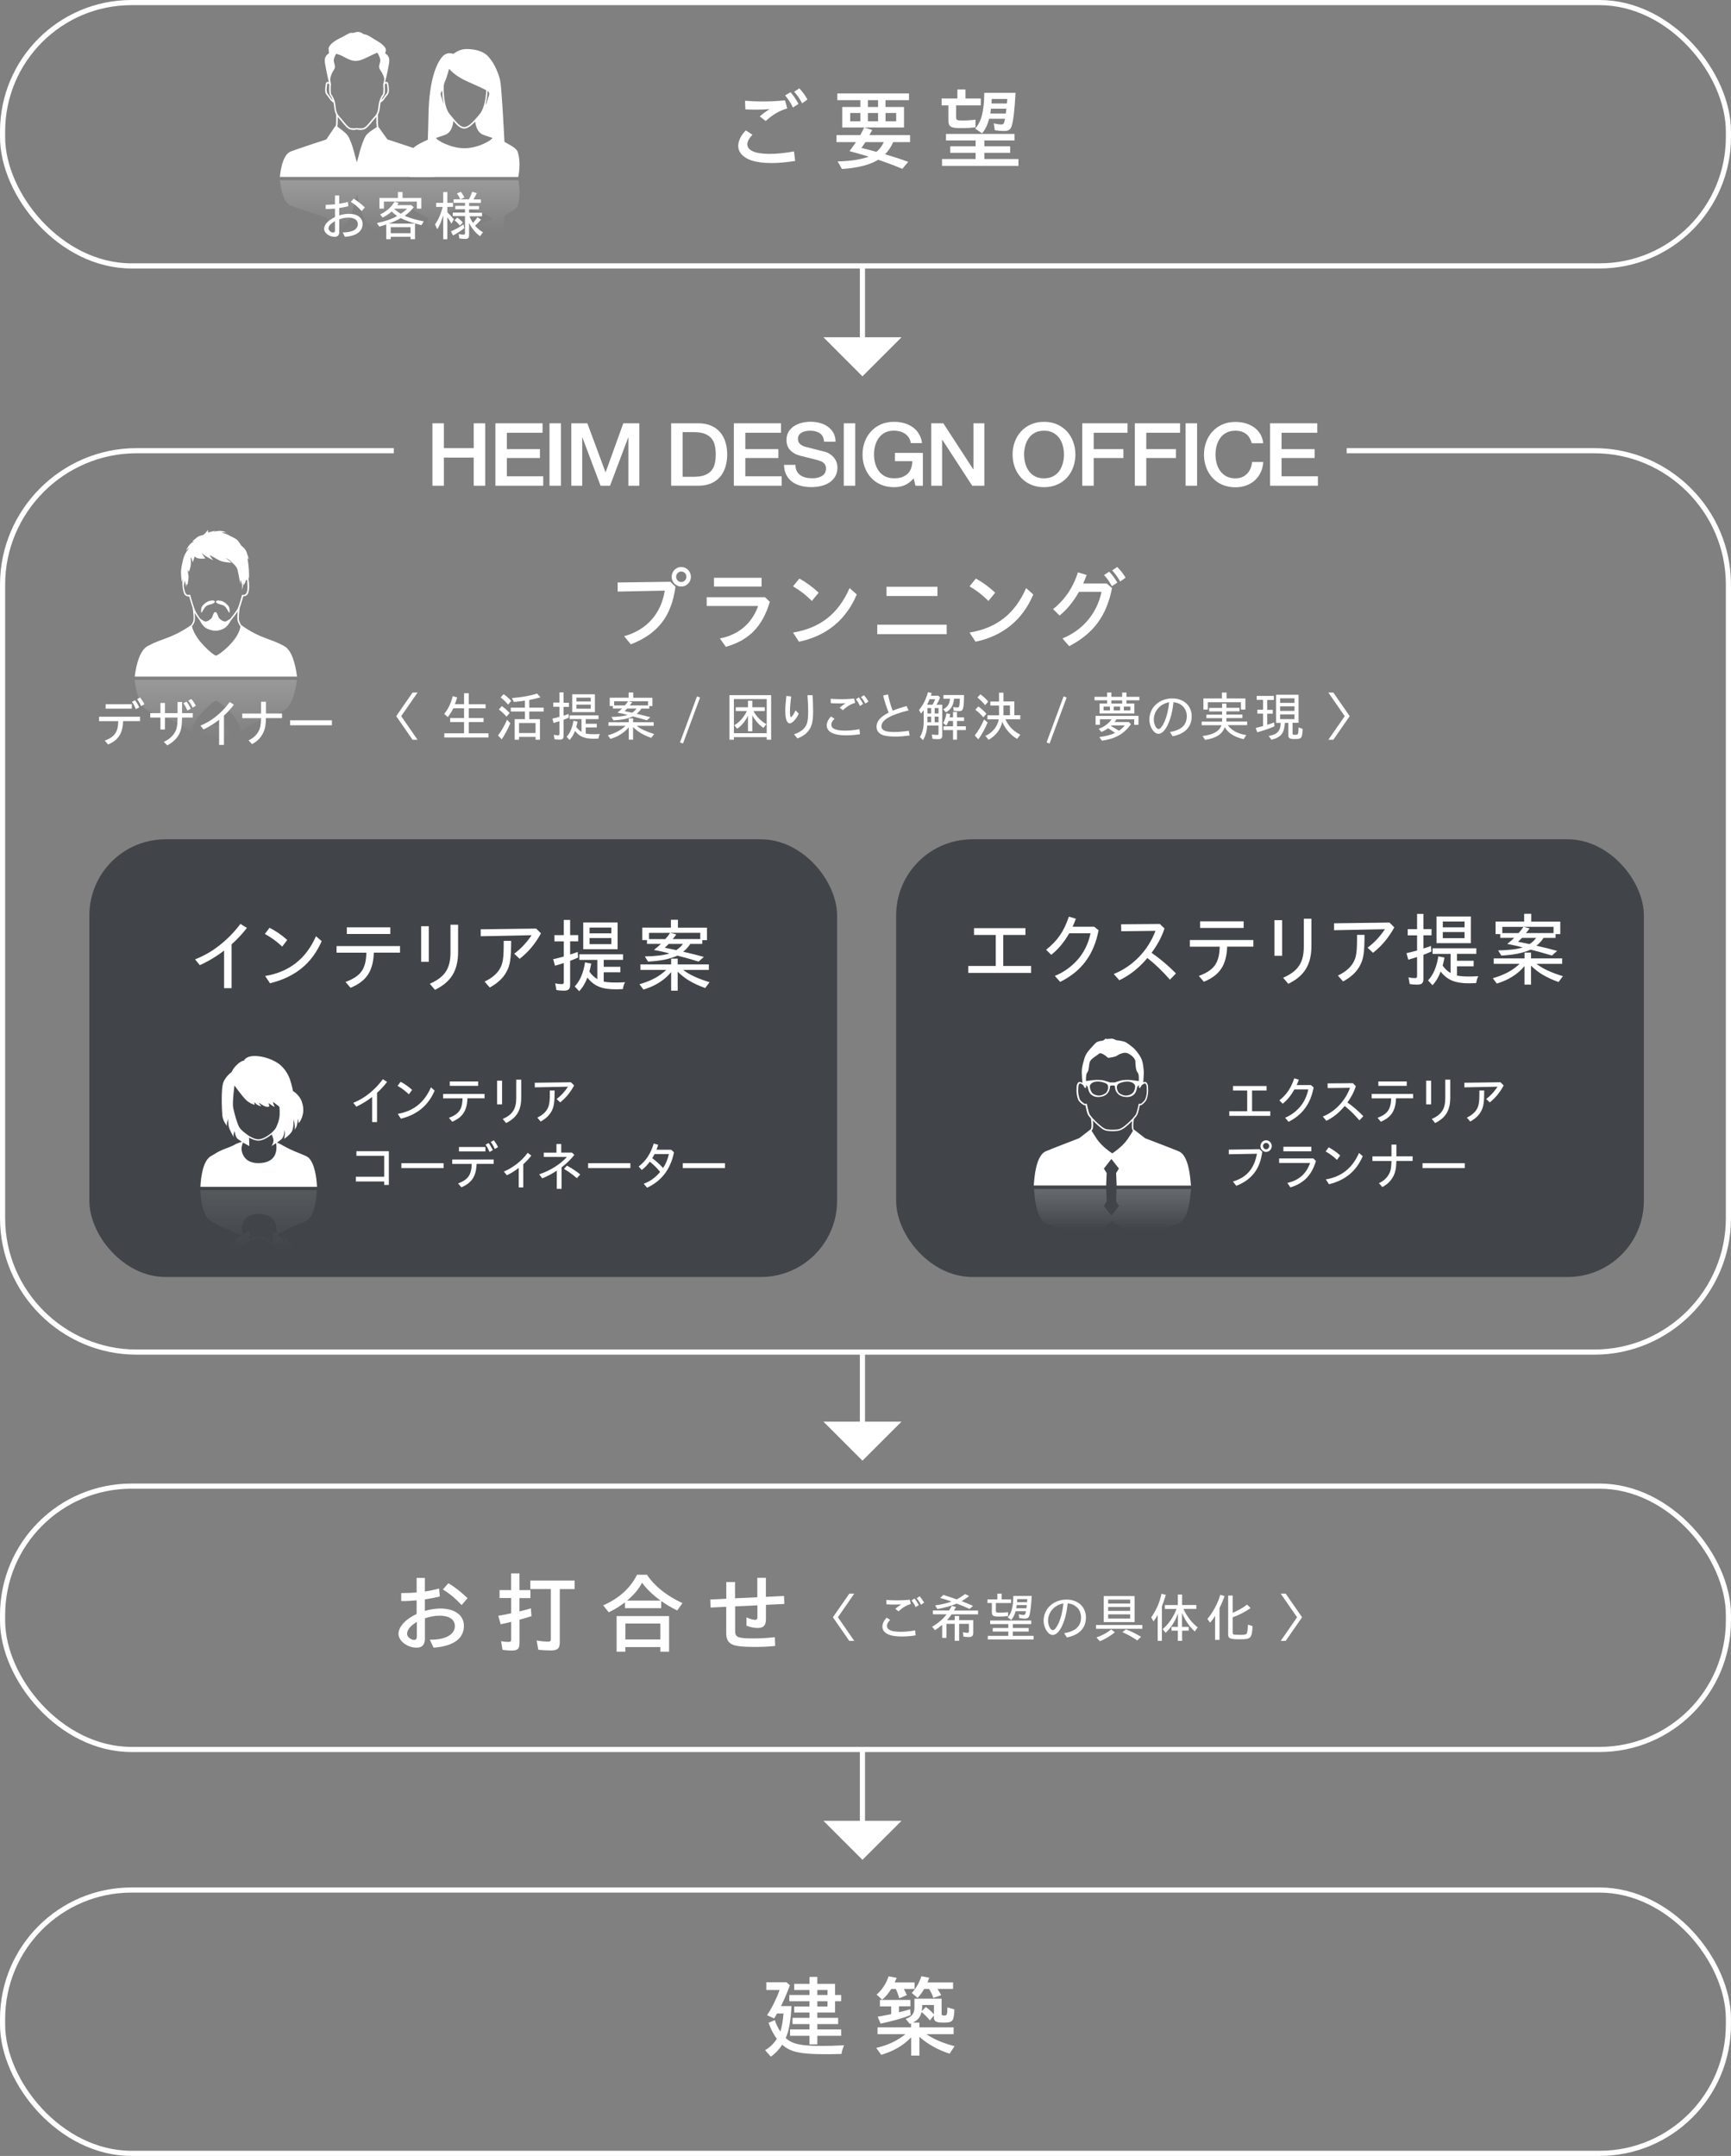 <?xml version="1.0" encoding="UTF-8"?>
<svg id="_レイヤー_2" data-name="レイヤー 2" xmlns="http://www.w3.org/2000/svg" xmlns:xlink="http://www.w3.org/1999/xlink" viewBox="0 0 336.53 419.17">
  <rect x="0" y="0" width="336.53" height="419.17" fill="#808080" stroke="none"/>
  <defs>
    <style>
      .cls-1 {
        fill: url(#_名称未設定グラデーション_7-10);
      }

      .cls-1, .cls-2, .cls-3, .cls-4, .cls-5, .cls-6, .cls-7, .cls-8, .cls-9, .cls-10, .cls-11, .cls-12 {
        stroke-width: 0px;
      }

      .cls-1, .cls-13 {
        opacity: .2;
      }

      .cls-2 {
        fill: url(#_名称未設定グラデーション_7);
      }

      .cls-2, .cls-10, .cls-11, .cls-12 {
        opacity: .5;
      }

      .cls-3 {
        fill: url(#_名称未設定グラデーション_7-7);
      }

      .cls-4 {
        fill: url(#_名称未設定グラデーション_7-8);
      }

      .cls-5 {
        fill: url(#_名称未設定グラデーション_7-9);
      }

      .cls-6 {
        fill: url(#_名称未設定グラデーション_7-5);
      }

      .cls-7 {
        fill: url(#_名称未設定グラデーション_7-6);
      }

      .cls-14 {
        fill: none;
        stroke: #fff;
        stroke-miterlimit: 10;
      }

      .cls-8 {
        fill: #414549;
      }

      .cls-9 {
        fill: #fff;
      }

      .cls-10 {
        fill: url(#_名称未設定グラデーション_7-2);
      }

      .cls-11 {
        fill: url(#_名称未設定グラデーション_7-4);
      }

      .cls-12 {
        fill: url(#_名称未設定グラデーション_7-3);
      }
    </style>
    <linearGradient id="_名称未設定グラデーション_7" data-name="名称未設定グラデーション 7" x1="57.52" y1="232.07" x2="57.52" y2="243.12" gradientUnits="userSpaceOnUse">
      <stop offset="0" stop-color="#fff"/>
      <stop offset="1" stop-color="#fff" stop-opacity="0"/>
    </linearGradient>
    <linearGradient id="_名称未設定グラデーション_7-2" data-name="名称未設定グラデーション 7" x1="43.85" y1="232.07" x2="43.85" y2="243.12" xlink:href="#_名称未設定グラデーション_7"/>
    <linearGradient id="_名称未設定グラデーション_7-3" data-name="名称未設定グラデーション 7" x1="58.16" y1="232.07" x2="58.16" y2="243.12" xlink:href="#_名称未設定グラデーション_7"/>
    <linearGradient id="_名称未設定グラデーション_7-4" data-name="名称未設定グラデーション 7" x1="50.26" y1="232.07" x2="50.26" y2="243.12" xlink:href="#_名称未設定グラデーション_7"/>
    <linearGradient id="_名称未設定グラデーション_7-5" data-name="名称未設定グラデーション 7" x1="90.3" y1="35.39" x2="90.3" y2="44.99" xlink:href="#_名称未設定グラデーション_7"/>
    <linearGradient id="_名称未設定グラデーション_7-6" data-name="名称未設定グラデーション 7" x1="77.71" y1="35.39" x2="77.71" y2="44.99" xlink:href="#_名称未設定グラデーション_7"/>
    <linearGradient id="_名称未設定グラデーション_7-7" data-name="名称未設定グラデーション 7" x1="69.42" y1="35.39" x2="69.42" y2="44.99" xlink:href="#_名称未設定グラデーション_7"/>
    <linearGradient id="_名称未設定グラデーション_7-8" data-name="名称未設定グラデーション 7" x1="41.92" y1="132.14" x2="41.92" y2="143.56" xlink:href="#_名称未設定グラデーション_7"/>
    <linearGradient id="_名称未設定グラデーション_7-9" data-name="名称未設定グラデーション 7" x1="41.96" y1="132.14" x2="41.96" y2="143.56" xlink:href="#_名称未設定グラデーション_7"/>
    <linearGradient id="_名称未設定グラデーション_7-10" data-name="名称未設定グラデーション 7" x1="216.28" y1="231.17" x2="216.28" y2="239.14" xlink:href="#_名称未設定グラデーション_7"/>
  </defs>
  <g id="_レイヤー_1-2" data-name="レイヤー 1">
    <rect class="cls-14" x=".5" y=".5" width="335.53" height="51.2" rx="25.07" ry="25.07"/>
    <rect class="cls-8" x="17.37" y="163.18" width="145.37" height="85.1" rx="14.81" ry="14.81"/>
    <rect class="cls-8" x="174.22" y="163.18" width="145.37" height="85.1" rx="14.81" ry="14.81"/>
    <g>
      <path class="cls-9" d="m146.29,26.2c-.68.71-1,1.31-1,1.85,0,1.21,1.53,1.87,4.32,1.87,1.45,0,3.08-.17,4.75-.48l.23,1.85c-1.72.27-3.17.41-4.57.41-1.6,0-2.88-.17-3.87-.49-1.68-.54-2.63-1.6-2.63-2.87,0-.92.55-2.06,1.47-2.99l1.3.85Zm6.77-5.13c-1.6.49-2.83,1.21-4.2,2.46l-1.15-.9c.65-.56,1.2-.97,1.92-1.41-.9.07-1.73.1-2.7.1-.75,0-1.17-.02-2.02-.05l-.07-1.68c1.35.1,2.23.14,3.38.14,1.48,0,2.9-.07,4.4-.22l.43,1.56Zm.63-3.13c.57.63,1.05,1.33,1.55,2.26l-1.08.7c-.42-.87-.9-1.61-1.52-2.35l1.05-.61Zm1.7-.77c.58.6,1.12,1.33,1.6,2.18l-1.05.73c-.53-1-.97-1.61-1.55-2.24l1-.66Z"/>
      <path class="cls-9" d="m163.75,24.79v-3.99h3.52v-1.33h-4.48v-1.31h13.93v1.31h-4.57v1.33h3.6v3.99h-7.71l1.52.48c-.13.27-.32.61-.53,1h7.9v1.36h-3.28c-.43.97-.95,1.73-1.58,2.36,1.67.49,2.92.9,4.5,1.48l-1.15,1.36c-1.62-.68-2.93-1.17-4.68-1.77-1.6.99-4.05,1.61-7.06,1.8l-.83-1.48c2.52-.05,4.48-.36,6.05-.92-.63-.2-2.28-.68-3.22-.93-.17-.05-.35-.1-.53-.15.4-.51.85-1.14,1.27-1.75h-3.8v-1.36h4.62c.2-.34.57-1.05.77-1.48h-4.22Zm3.52-2.82h-1.98v1.61h1.98v-1.61Zm.97,5.66c-.22.36-.37.56-.77,1.14.85.2,1.67.41,2.93.75.62-.53,1.05-1.1,1.42-1.89h-3.58Zm2.47-8.16h-1.98v1.33h1.98v-1.33Zm0,4.11v-1.61h-1.98v1.61h1.98Zm3.52,0v-1.61h-2.07v1.61h2.07Z"/>
      <path class="cls-9" d="m183.06,20.49v-1.34h3.07v-1.75h1.57v1.75h2.98v1.34h-4.8v2.31c0,.53.17.63,1.17.63.85,0,1.73-.05,2.6-.17v1.48c-.78.12-1.72.17-2.75.17-2.12,0-2.52-.25-2.52-1.58v-2.84h-1.32Zm.85,6.82v-1.27h13.33v1.27h-5.87v1.14h5.03v1.26h-5.03v1.21h6.63v1.33h-14.86v-1.33h6.53v-1.21h-4.93v-1.26h4.93v-1.14h-5.77Zm8.4-4.22c-.33,1.22-.75,2.09-1.38,2.84l-1.35-.94c1.23-1.36,1.72-3.25,1.78-6.94h6.07c-.15,3.13-.43,5.51-.75,6.48-.25.7-.62.94-1.5.94-.47,0-1.13-.05-1.78-.15l-.2-1.34c.53.14,1.03.22,1.4.22.5,0,.6-.12.75-.94l.03-.17h-3.07Zm3.23-1.02c.03-.17.07-.48.12-.94h-3c-.03.29-.08.65-.13.94h3.02Zm.22-1.95c.03-.51.05-.7.07-.88h-3.02c0,.2-.03.58-.05.88h3Z"/>
    </g>
    <rect class="cls-14" x=".5" y="367.47" width="335.53" height="51.2" rx="25.07" ry="25.07"/>
    <g>
      <path class="cls-9" d="m151.07,391.47l-.03.05-.03.05c-.15.29-.25.46-.5.87l-1.38-.63c.9-1.33,1.82-3.18,2.43-4.9h-2.58v-1.51h3.92l.67.58c-.6,1.6-.98,2.52-1.73,4.05h2.03c-.12,2.77-.5,4.9-1.12,6.22,1.27,1.17,2.93,1.53,7.02,1.53,1.38,0,1.88-.02,4.33-.12-.27.61-.4,1.02-.5,1.68-1.37.03-2.05.05-3.02.05-5,0-6.9-.41-8.51-1.85-.58.92-1.32,1.7-2.22,2.33l-1.1-1.27c.87-.49,1.67-1.26,2.28-2.19-.67-.92-1.22-1.99-1.62-3.13l1.23-.51c.23.75.6,1.5,1.07,2.23.28-.87.5-2.09.62-3.52h-1.25Zm6.31-4.56h-2.98v-1.19h2.98v-1.36h1.52v1.36h3.45v2.16h1.18v1.21h-1.18v2.19h-3.45v1.04h4.05v1.21h-4.05v1.04h4.63v1.24h-4.63v1.67h-1.52v-1.67h-3.78v-1.24h3.78v-1.04h-3.3v-1.21h3.3v-1.04h-2.98v-1.17h2.98v-1.02h-3.93v-1.21h3.93v-.97Zm3.5.97v-.97h-1.98v.97h1.98Zm-1.98,2.23h1.98v-1.02h-1.98v1.02Z"/>
      <path class="cls-9" d="m177.15,393.4c-.12.03-.13.05-.27.1l-.8-.97c1.28-.49,1.7-1.05,1.7-2.29v-1.65h5.28v2.87c0,.34.1.41.53.41.52,0,.58-.15.6-1.58l1.35.39c0,.82-.13,1.62-.28,1.96-.25.48-.65.61-1.9.61-1.33,0-1.8-.25-1.8-.99v-.39l-.78.95c-.53-.65-1.1-1.22-1.63-1.63-.22.99-.72,1.6-1.67,2.06h1.27v.92h6.65v1.33h-5.3c1.5,1,3.28,1.77,5.48,2.33l-.97,1.46c-2.3-.75-4.27-1.85-5.87-3.28v3.65h-1.6v-3.55c-1.5,1.58-3.43,2.7-5.82,3.4l-.97-1.34c2.28-.54,4.08-1.38,5.68-2.67h-5.42v-1.33h6.51v-.76Zm-3.88-6.7c-.58.93-1.08,1.53-1.77,2.09l-1.07-.99c1.07-.93,1.87-2.16,2.32-3.55l1.57.29c-.17.41-.23.56-.38.9h3.87v1.26h-2.1c.18.31.4.73.6,1.19l-1.47.63c-.22-.73-.45-1.34-.68-1.82h-.88Zm-2.2,3.38v-1.24h5.92v1.24h-2.22v1.16c.95-.22,1.52-.39,2.18-.59l.08,1.14c-1.5.6-3.6,1.19-5.83,1.65l-.57-1.34c.83-.14,1.52-.27,2.63-.49v-1.51h-2.2Zm8.6-3.38c-.42.71-.8,1.24-1.28,1.75l-1.13-.97c.8-.85,1.42-1.92,1.87-3.25l1.53.29c-.15.41-.22.61-.35.92h4.98v1.26h-3.03c.28.41.52.82.72,1.21l-1.53.54c-.15-.51-.48-1.21-.82-1.75h-.95Zm-.38,3.14c0,.37-.03.87-.08,1.12l-.02.07.8-.82c.52.36,1.17.95,1.58,1.41v-1.79h-2.28Z"/>
    </g>
    <g>
      <path class="cls-9" d="m81.18,134.65l-3.18,4.59,3.18,4.59h-.97l-3.18-4.59,3.18-4.59h.97Z"/>
      <path class="cls-9" d="m91.14,134.8v2.13h3.27v.79h-3.27v1.88h2.87v.79h-2.87v2.18h3.82v.82h-8.58v-.82h3.84v-2.18h-2.7v-.79h2.7v-1.88h-2.09c-.36.7-.7,1.23-1.09,1.7l-.68-.62c.8-.98,1.32-2.07,1.65-3.45l.87.25c-.16.55-.28.89-.45,1.31h1.79v-2.13h.92Z"/>
      <path class="cls-9" d="m99.22,140.63c-.58,1.29-1.13,2.32-1.68,3.12l-.72-.76c.66-.85,1.22-1.83,1.76-3.06l.64.7Zm-1.66-3.35c.59.42,1.11.88,1.52,1.36l-.61.69c-.5-.56-1-1.03-1.49-1.38l.58-.67Zm.36-2.32c.5.36.98.78,1.46,1.31l-.6.73c-.44-.53-.92-.99-1.45-1.4l.59-.65Zm1.6.77c2.02-.18,3.67-.48,4.91-.88l.65.72c-.52.17-1.27.35-2.18.52v1.49h2.8v.76h-2.8v1.49h2.07v3.99h-.85v-.55h-3.21v.55h-.85v-3.99h1.99v-1.49h-2.75v-.76h2.75v-1.35c-.69.1-1.61.21-2.15.25l-.38-.76Zm1.39,4.85v1.94h3.21v-1.94h-3.21Z"/>
      <path class="cls-9" d="m109.57,134.65v1.98h1.04v.81h-1.04v1.7c.28-.07.65-.2.97-.34l.05.72c-.33.15-.7.31-1.02.43v3.09c0,.58-.2.77-.81.77-.38,0-.69-.03-.95-.08l-.15-.87c.27.06.55.1.79.1s.31-.06.31-.29v-2.45c-.4.13-.8.25-1.13.35l-.23-.85c.38-.08.74-.17,1.36-.35v-1.96h-1.2v-.81h1.2v-1.98h.81Zm6.79,4.45v.72h-2.48v.9h2.14v.71h-2.14v1.2c.43.08.89.12,1.55.12.38,0,.64-.01,1.19-.04-.15.3-.21.49-.28.89-.4.02-.59.03-.89.03-1.81,0-2.79-.41-3.67-1.52-.25.69-.61,1.3-1.05,1.76l-.57-.62c.68-.73,1.11-1.74,1.32-3.12l.79.16c-.09.48-.13.66-.24,1.04.26.38.64.74,1.02.97v-2.49h-2.31v-.72h5.62Zm-.7-4.11v3.46h-4.41v-3.46h4.41Zm-3.6.65v.75h2.79v-.75h-2.79Zm0,1.36v.79h2.79v-.79h-2.79Z"/>
      <path class="cls-9" d="m123.08,139.67v.75h4v.7h-3.3c.8.62,1.78,1.09,3.39,1.6l-.56.75c-1.53-.55-2.63-1.2-3.53-2.12v2.46h-.84v-2.41c-.86,1.05-2.06,1.81-3.56,2.26l-.51-.69c1.47-.43,2.55-1,3.44-1.85h-3.32v-.7h3.95v-.75h.84Zm.03-5.02v1.01h3.73v1.62h-.61v.49h-1.54c-.26.41-.59.76-.92,1.01,1.24.29,1.71.41,2.66.67l-.67.6c-1.35-.4-1.73-.51-2.71-.76-1.02.45-2.09.67-3.78.77l-.4-.67c1.36-.02,2.37-.14,3.16-.38-.57-.16-1.26-.32-1.99-.46.52-.43.66-.55.89-.79h-1.79v-.49h-.6v-1.62h3.67v-1.01h.9Zm-3.71,1.69v.81h2.08c.22-.22.43-.5.63-.81h-2.71Zm2.53,1.43c-.21.21-.36.37-.51.5l.47.09c.29.06.62.13,1,.21.35-.22.62-.48.86-.81h-1.82Zm.98-1.22c-.16.22-.28.39-.48.6h3.55v-.81h-3.85l.78.2Z"/>
      <path class="cls-9" d="m136.1,135.62l-3.32,8.95-.58-.23,3.31-8.95.59.23Z"/>
      <path class="cls-9" d="m149.92,135.16v8.66h-.86v-.5h-6.38v.5h-.86v-8.66h8.1Zm-7.24.75v6.64h6.38v-6.64h-6.38Zm3.58.33v1.27h2.43v.75h-2.2c.57,1.05,1.48,1.97,2.51,2.54l-.59.72c-.87-.6-1.64-1.48-2.15-2.44v3.11h-.84v-3.04c-.49,1.04-1.29,2-2.11,2.53l-.56-.66c1.02-.61,1.83-1.51,2.45-2.76h-2.16v-.75h2.38v-1.27h.84Z"/>
      <path class="cls-9" d="m155.28,138.77c-.52,1.1-1.24,1.87-1.75,1.87-.55,0-.86-.89-.86-2.43,0-.74.06-1.55.21-2.9l.93.1c-.17,1.4-.23,2.19-.23,2.86,0,.75.07,1.16.18,1.16.18,0,.56-.55.91-1.33l.61.66Zm-.91,4c1.15-.39,1.9-.93,2.32-1.68.31-.58.43-1.31.43-2.72,0-1.07-.03-1.85-.14-3.2h.99c.07.89.11,2.04.11,3.12,0,1.69-.18,2.67-.65,3.42-.51.85-1.22,1.4-2.4,1.86l-.66-.8Z"/>
      <path class="cls-9" d="m167.19,142.75c-.91.15-1.81.22-2.8.22-2.32,0-3.66-.7-3.66-1.93,0-.56.3-1.19.83-1.74l.68.45c-.41.38-.62.77-.62,1.14,0,.78.88,1.16,2.69,1.16.89,0,1.75-.08,2.78-.28l.1.97Zm-5.7-6.89c.88.06,1.37.08,2.11.08.91,0,1.57-.03,2.45-.12l.2.83c-.79.21-1.65.73-2.38,1.43l-.64-.49c.38-.32.73-.58,1.16-.87-.52.03-.82.04-1.3.04-.54,0-.9-.01-1.57-.05l-.03-.85Zm5.7,1.4c-.22-.49-.47-.91-.79-1.3l.57-.38c.27.32.58.8.84,1.27l-.62.41Zm1.04-.46c-.27-.52-.55-.95-.84-1.26l.56-.39c.32.34.65.81.89,1.23l-.61.42Z"/>
      <path class="cls-9" d="m176.65,138.12c-3.54.85-5.29,1.88-5.29,3.1,0,.75.75,1.1,2.43,1.1.85,0,1.74-.07,2.89-.24l.17.91c-1.04.15-1.89.22-2.83.22-1.06,0-1.92-.11-2.47-.32-.71-.27-1.14-.86-1.14-1.58,0-1.08.71-1.91,2.36-2.77-.38-.88-.82-2.24-1.07-3.32l.95-.19c.2,1.06.53,2.22.9,3.15.72-.31,1.5-.57,2.69-.91l.41.86Z"/>
      <path class="cls-9" d="m181.13,134.76c-.03.1-.06.18-.08.24l-.03.11c-.03.08-.04.14-.05.16h1.46l.34.35c-.2.49-.4.9-.69,1.4h1.1v5.96c0,.56-.19.73-.77.73-.45,0-.78-.02-1.13-.06l-.13-.85c.41.06.77.09,1.02.09s.29-.04.29-.29v-1.53h-2.2c-.07,1.15-.3,1.95-.82,2.84l-.6-.62c.51-.84.74-1.75.74-2.96v-2.26c-.16.23-.35.47-.53.68l-.38-.72c.79-.94,1.39-2.12,1.73-3.45l.73.15Zm-.4,1.18c-.13.33-.21.51-.49,1.08h1.06c.22-.37.39-.74.51-1.08h-1.08Zm-.43,1.72v1.06h.72v-1.06h-.72Zm0,1.67v1.1h.72v-1.1h-.72Zm1.41-1.67v1.06h.75v-1.06h-.75Zm0,1.67v1.1h.75v-1.1h-.75Zm4.35-.89v1.04h1.37v.7h-1.37v1.03h1.71v.73h-1.71v1.87h-.78v-1.87h-1.86v-.73h1.86v-1.03h-.86c-.13.35-.26.6-.44.89l-.63-.49c.31-.51.53-1.14.66-1.9l.74.16c-.06.31-.08.37-.14.63h.67v-1.04h.78Zm1.37-3.32c-.06,2.83-.16,3.15-1,3.15-.35,0-.7-.02-1.02-.07l-.1-.74c.29.06.58.09.83.09.35,0,.42-.23.47-1.7h-1.13c-.11,1.27-.58,2.07-1.57,2.65l-.53-.6c.83-.42,1.21-1,1.32-2.05h-1.28v-.72h4.01Z"/>
      <path class="cls-9" d="m189.51,142.99c.66-.83,1.29-1.9,1.81-3.1l.69.58c-.53,1.25-1.17,2.42-1.81,3.27l-.69-.75Zm1.66-3.53c-.46-.54-.98-1.03-1.55-1.47l.57-.64c.58.4,1.13.9,1.58,1.42l-.6.69Zm.35-2.36c-.45-.55-.98-1.07-1.5-1.48l.58-.63c.55.39,1.11.91,1.53,1.42l-.61.69Zm3.57-2.45v1.73h2.11v2.67h1.16v.79h-2.9c.58,1.31,1.53,2.3,2.9,3l-.61.82c-1.23-.67-2.39-2.01-2.9-3.33-.3,1.47-1.22,2.68-2.65,3.51l-.62-.77c1.38-.61,2.39-1.87,2.58-3.21h-2.19v-.79h2.25v-1.89h-1.68v-.78h1.68v-1.73h.87Zm0,2.52v1.89h1.26v-1.89h-1.26Z"/>
      <path class="cls-9" d="m207.37,135.62l-3.32,8.95-.58-.23,3.31-8.95.59.23Z"/>
      <path class="cls-9" d="m216.07,134.65v.83h2.09v-.83h.84v.83h2.51v.68h-2.51v.62h1.53v1.93h-6.76v-1.93h1.46v-.62h-2.44v-.68h2.44v-.83h.84Zm5.27,4.54v1.73h-.84v-1.07h-3.43c-.14.2-.27.4-.38.53h2.76l.42.41c-1.32,1.9-3.03,2.86-5.65,3.22l-.5-.71c1.29-.16,2.28-.43,3.07-.81-.59-.41-.91-.61-1.37-.89-.43.31-.89.56-1.3.71l-.52-.6c1.11-.42,1.87-.98,2.52-1.87h-2.28v1.07h-.84v-1.73h8.33Zm-6.79-1.81v.74h1.23v-.74h-1.23Zm1.55,3.66l-.13.12c.49.27.98.54,1.57.91.42-.29.79-.61,1.14-1.03h-2.58Zm-.03-4.87v.62h2.09v-.62h-2.09Zm.45,1.21v.74h1.23v-.74h-1.23Zm1.97,0v.74h1.26v-.74h-1.26Z"/>
      <path class="cls-9" d="m227.44,142.32c2.21-.35,3.29-1.36,3.29-3.08,0-.98-.46-1.82-1.26-2.3-.4-.24-.76-.35-1.34-.41-.32,3.44-1.6,6.14-2.9,6.14-.9,0-1.78-1.37-1.78-2.76,0-2.35,1.92-4.12,4.47-4.12,2.21,0,3.76,1.42,3.76,3.46s-1.25,3.42-3.7,3.9l-.54-.83Zm-3.12-2.43c0,.93.46,1.85.93,1.85.31,0,.72-.49,1.11-1.35.46-1.01.8-2.41.94-3.85-1.73.29-2.98,1.69-2.98,3.35Z"/>
      <path class="cls-9" d="m238.43,136.78v.84h2.55v.68h-2.55v.63h3.11v.68h-3.11v.67h4.03v.7h-3.77c.78,1.06,1.9,1.66,3.6,1.94l-.5.8c-1.77-.4-3.04-1.2-3.67-2.32-.57,1.4-1.66,2.09-3.83,2.46l-.49-.76c2.11-.27,3.23-.91,3.68-2.1h-3.86v-.7h3.97v-.67h-3.05v-.68h3.05v-.63h-2.51v-.68h2.51v-.84h.84Zm.03-2.13v1.15h3.66v2.16h-.86v-1.43h-6.44v1.43h-.86v-2.16h3.6v-1.15h.9Z"/>
      <path class="cls-9" d="m247.65,135.32v.77h-1.28v1.92h1.07v.75h-1.07v2.17c.33-.1.92-.31,1.34-.47l.06.76c-.83.38-2,.78-3.34,1.16l-.31-.84c.38-.09.92-.23,1.44-.37v-2.43h-1.12v-.75h1.12v-1.92h-1.24v-.77h3.33Zm4.81-.26v5.47h-1.17v1.98c0,.32.05.35.53.35.45,0,.55-.08.58-.5l.02-.15c.02-.23.04-.57.05-.79l.79.31c-.09,1.81-.21,1.96-1.56,1.96-.95,0-1.23-.16-1.23-.72v-2.42h-.67c-.13,2.03-.73,2.78-2.62,3.28l-.53-.74c1.68-.29,2.29-.95,2.34-2.54h-.91v-5.47h4.38Zm-3.59.71v.89h2.8v-.89h-2.8Zm0,1.56v.89h2.8v-.89h-2.8Zm0,1.56v.93h2.8v-.93h-2.8Z"/>
      <path class="cls-9" d="m259.22,134.65l3.18,4.59-3.18,4.59h-.97l3.18-4.59-3.18-4.59h.97Z"/>
    </g>
    <g>
      <path class="cls-9" d="m166.08,309.85l-3.18,4.59,3.18,4.59h-.97l-3.18-4.59,3.18-4.59h.97Z"/>
      <path class="cls-9" d="m178.01,317.96c-.91.15-1.81.22-2.8.22-2.32,0-3.66-.7-3.66-1.93,0-.56.3-1.19.83-1.74l.68.45c-.41.38-.62.77-.62,1.14,0,.79.88,1.16,2.69,1.16.89,0,1.75-.08,2.78-.28l.1.97Zm-5.7-6.89c.88.06,1.37.08,2.11.08.91,0,1.57-.03,2.45-.12l.2.83c-.79.21-1.65.73-2.38,1.43l-.64-.49c.38-.32.73-.58,1.16-.87-.52.03-.82.04-1.3.04-.54,0-.9,0-1.57-.05l-.03-.85Zm5.7,1.4c-.22-.49-.47-.91-.79-1.3l.57-.38c.27.32.58.79.84,1.27l-.62.41Zm1.04-.46c-.27-.52-.55-.95-.84-1.26l.56-.39c.32.34.65.81.89,1.23l-.61.42Z"/>
      <path class="cls-9" d="m185.85,312.46c-.15.29-.29.51-.41.67h4.71v.74h-5.14c-.26.4-.58.79-.88,1.12h1.48v-.81h.86v.81h2.74v2.45c0,.61-.23.84-.84.84-.36,0-.75-.03-1.05-.07l-.13-.86c.31.07.67.12.9.12.21,0,.28-.07.28-.31v-1.44h-1.9v3.29h-.86v-3.29h-1.6v2.73h-.84v-2.53c-.57.46-.99.77-1.4,1.03l-.56-.67c1.11-.63,2.16-1.52,2.82-2.42h-2.66v-.74h3.13c.2-.27.4-.59.53-.9l.82.22Zm2.58-2.16c-.48.38-.94.69-1.48,1,.95.38,1.49.6,2.22.92l-.67.6c-1.04-.48-1.7-.75-2.51-1.04-.97.43-2.23.78-3.75,1.06l-.44-.71c1.22-.16,2.25-.41,3.2-.75-.78-.28-1.43-.49-2.22-.7l.63-.59c1.06.34,1.62.52,2.58.87.57-.29,1.11-.63,1.62-1.04l.82.4Z"/>
      <path class="cls-9" d="m194.73,309.85v1.11h1.85v.71h-2.97v1.48c0,.34.1.39.78.39.47,0,1.06-.03,1.59-.09v.75c-.49.06-1.11.1-1.7.1-1.21,0-1.45-.15-1.45-.91v-1.72h-.85v-.71h1.92v-1.11h.83Zm5.76,5.22v.69h-3.59v.77h3.09v.69h-3.09v.83h4.04v.71h-8.9v-.71h3.99v-.83h-3.03v-.69h3.03v-.77h-3.53v-.69h8Zm.09-4.79c-.07,1.4-.21,2.72-.36,3.44-.15.78-.36.98-1.03.98-.24,0-.61-.04-1.04-.1l-.09-.75c.37.09.66.14.87.14.35,0,.41-.08.53-.72h-2.01c-.2.71-.48,1.27-.86,1.69l-.68-.51c.74-.79,1.05-1.96,1.1-4.16h3.57Zm-2.91,1.79c-.03.25-.04.32-.1.62h1.98c.03-.23.04-.26.07-.62h-1.95Zm.1-1.16v.16c-.03.27-.03.32-.04.44h1.94c.03-.26.03-.34.05-.6h-1.95Z"/>
      <path class="cls-9" d="m206.88,317.53c2.21-.35,3.29-1.36,3.29-3.08,0-.98-.46-1.82-1.26-2.3-.4-.24-.76-.35-1.34-.41-.32,3.45-1.6,6.14-2.9,6.14-.9,0-1.78-1.37-1.78-2.76,0-2.35,1.92-4.12,4.47-4.12,2.21,0,3.76,1.42,3.76,3.46s-1.25,3.42-3.7,3.9l-.54-.83Zm-3.12-2.43c0,.93.46,1.84.93,1.84.31,0,.72-.49,1.11-1.34.46-1.01.8-2.41.94-3.85-1.73.29-2.98,1.69-2.98,3.35Z"/>
      <path class="cls-9" d="m222.08,315.94v.74h-9v-.74h9Zm-8.92,2.42c1-.32,2.03-.88,2.9-1.57l.68.58c-.92.74-1.99,1.38-2.92,1.72l-.66-.73Zm7.42-8.04v5.06h-6v-5.06h6Zm-5.14.69v.76h4.28v-.76h-4.28Zm0,1.43v.76h4.28v-.76h-4.28Zm0,1.43v.82h4.28v-.82h-4.28Zm5.66,5.07c-.92-.63-1.89-1.17-2.9-1.61l.7-.55c.97.38,1.99.88,2.94,1.45l-.74.71Z"/>
      <path class="cls-9" d="m226.65,310.09c-.23.79-.47,1.47-.76,2.21v6.73h-.82v-5.04c-.24.44-.49.83-.81,1.25l-.45-.78c.94-1.3,1.68-2.99,1.99-4.58l.85.2Zm3.17-.08v2.05h2.76v.75h-2.5c.62,1.41,1.64,2.72,2.78,3.6l-.59.79c-1.1-1.03-1.96-2.3-2.47-3.62v2.72h1.3v.75h-1.28v1.98h-.84v-1.98h-1.22v-.75h1.24v-2.61c-.44,1.4-1.3,2.74-2.39,3.77l-.58-.72c1.11-.9,2.08-2.29,2.7-3.92h-2.26v-.75h2.51v-2.05h.84Z"/>
      <path class="cls-9" d="m238.07,310.32c-.33.91-.63,1.63-.98,2.32v6.19h-.86v-4.67c-.21.37-.53.82-.96,1.33l-.54-.72c1.1-1.29,1.99-2.98,2.51-4.7l.83.24Zm1.58-.09v3.34c1.12-.47,2.08-1.02,2.79-1.6l.7.68c-1.09.75-2.32,1.39-3.49,1.79v2.88c0,.39.07.47.42.5.29.02.7.04,1.09.04.83,0,1.14-.08,1.26-.34.08-.19.15-.7.21-1.65l.89.3c-.15,2.38-.32,2.55-2.5,2.55-1.88,0-2.25-.15-2.25-.95v-7.55h.88Z"/>
      <path class="cls-9" d="m249.96,309.85l3.18,4.59-3.18,4.59h-.97l3.18-4.59-3.18-4.59h.97Z"/>
    </g>
    <g>
      <line class="cls-14" x1="167.67" y1="51.65" x2="167.67" y2="66.59"/>
      <polygon class="cls-9" points="175.27 65.57 160.08 65.57 167.67 73.17 175.27 65.57"/>
    </g>
    <g>
      <line class="cls-14" x1="167.67" y1="262.48" x2="167.67" y2="277.42"/>
      <polygon class="cls-9" points="175.27 276.4 160.08 276.4 167.67 283.99 175.27 276.4"/>
    </g>
    <rect class="cls-14" x=".5" y="288.94" width="335.53" height="51.2" rx="25.07" ry="25.07"/>
    <g>
      <path class="cls-9" d="m83.56,318.8h.2c2.88,0,4.67-1.02,4.67-2.65,0-1.27-1.1-2.02-2.97-2.02-.9,0-1.83.17-2.85.51v3.94c0,1.19-.52,1.77-1.62,1.77-1.8,0-3.52-1.31-3.52-2.69s1.42-2.89,3.53-3.86v-2.65c-.9.08-1.72.14-2.63.14h-.37v-1.55c1.1,0,2.15-.05,3-.12v-2.84h1.6v2.65c1.03-.15,1.88-.34,2.77-.59l.13,1.56c-.87.22-1.85.41-2.9.56v2.24c1.1-.31,2.07-.46,3.02-.46,2.82,0,4.57,1.31,4.57,3.38,0,2.48-2.07,3.96-5.9,4.23l-.73-1.56Zm-2.52-3.45c-1.23.71-1.9,1.53-1.9,2.33,0,.53.73,1.16,1.37,1.16.35,0,.53-.22.53-.65v-2.84Zm8.71-3.28c-1.15-1.24-2.3-2.21-3.65-3.04l1.07-1.21c1.32.78,2.43,1.67,3.73,2.91l-1.15,1.34Z"/>
      <path class="cls-9" d="m97.12,310.71v-1.55h2.25v-3.25h1.62v3.25h2.13v1.55h-2.13v2.6c.92-.24,1.43-.37,2.22-.6l.12,1.51c-.82.26-1.63.49-2.23.66l-.1.03v4.47c0,1.19-.33,1.53-1.5,1.53-.65,0-1.25-.05-1.8-.14l-.28-1.68c.5.08.97.14,1.43.14.42,0,.53-.12.53-.54v-3.35l-.62.14c-.28.07-.58.14-.88.2-.18.05-.37.08-.55.12l-.45-1.65c.98-.17,1.65-.29,2.38-.46q.07-.02.12-.02v-2.98h-2.25Zm5.98-1.75v-1.67h8.61v1.67h-2.88v10.3c0,1.26-.42,1.63-1.78,1.63-.78,0-1.72-.05-2.4-.14l-.32-1.8c.82.15,1.57.22,2.23.22.43,0,.53-.1.53-.53v-9.69h-4Z"/>
      <path class="cls-9" d="m121.5,311.54c-.93.71-2.02,1.39-3.15,1.94l-1.08-1.36c3.05-1.33,5.27-3.33,6.58-5.95h1.93c1.47,2.21,3.77,4.06,6.9,5.52l-1.03,1.43c-1.22-.61-1.97-1.05-3.1-1.84v1.39h-7.05v-1.14Zm.08,9.59h-1.7v-6.92h10.2v6.92h-1.7v-.9h-6.8v.9Zm6.8-2.38v-3.09h-6.8v3.09h6.8Zm.05-7.55c-1.52-1.1-2.67-2.21-3.6-3.47-.7,1.29-1.62,2.38-2.92,3.47h6.51Z"/>
      <path class="cls-9" d="m150.67,320.02c-1.43.14-2.62.19-3.95.19-2.23,0-3.65-.15-4.35-.48-.82-.39-1.18-1.05-1.18-2.21v-5.12l-3.03.15-.08-1.56,3.12-.15v-3.25h1.7v3.16l4.33-.2v-3.79h1.67v3.71l3.52-.17.07,1.55-3.58.17v2.77c0,1.24-.47,1.73-1.63,1.73-.65,0-1.48-.17-2.15-.44v-1.62c.63.29,1.28.48,1.67.48.32,0,.45-.15.45-.49v-2.33l-4.33.2v4.79c0,1.24.53,1.44,3.65,1.44,1.33,0,2.7-.08,4.07-.24l.07,1.7Z"/>
    </g>
    <g>
      <line class="cls-14" x1="167.67" y1="340.09" x2="167.67" y2="355.03"/>
      <polygon class="cls-9" points="175.27 354.01 160.08 354.01 167.67 361.6 175.27 354.01"/>
    </g>
    <path class="cls-14" d="m261.81,87.63h48.18c14.32,0,26.04,11.72,26.04,26.04v123.17c0,14.32-11.72,26.04-26.04,26.04H26.54c-14.32,0-26.04-11.72-26.04-26.04v-123.17c0-14.32,11.72-26.04,26.04-26.04h50.02"/>
  </g>
  <g id="_レイヤー_3" data-name="レイヤー 3">
    <g>
      <path class="cls-9" d="m59.79,224.96c-.1-.08-.22-.15-.33-.21-1.27-.56-2.94-1.15-4.24-1.91-.7-.41-1.11-.61-1.36-.7.27-.19.56-.4.79-.59.69-.56.63-1.81.63-1.81,0,0,.16.25.09.84-.06.59-.13.84-.13.84,0,0,.94-.59,1.44-1.34.5-.75.38-2.5.38-2.5,0,0,.06.13.19.81.13.69.03,1.28.03,1.28l.28-.47c.28-.47.38-1.75.38-1.75l.13.94s.41-.47.63-1.13c.22-.66.47-1.56,0-3-.47-1.44-1.75-2.13-1.75-2.13,0,0-.09-.59-.34-1.5-.25-.91-.72-2.28-1.97-3.44-1.25-1.16-3.56-1.91-5.22-1.88-1.66.03-1.97.88-1.97.88,0,0-.53.03-1.34.78-.81.75-1.09,1.47-1.09,1.47,0,0-1.28.91-1.66,2.19-.38,1.28-.25,5.13-.13,6.28.13,1.16.91,2,.91,2l-.03-.31c-.03-.31.25-1.06.25-1.06,0,0-.03.94.13,1.56.16.63.94,2,.94,2l-.03-.31c-.03-.31.22-.91.22-.91,0,0,.09,1.09.53,1.5.15.14.5.37.87.59-.33.13-1.13.43-1.14.44-.4.24-.93.5-1.62.75-2.2.81-2.36,1.17-3.16,1.57-1.64.82-2.04,4.09-2.14,6.02h22.67c-.09-1.8-.45-4.74-1.81-5.81Zm-13.21-5.69c-.44-.69-1.06-2.91-1.25-3.92-.19-1.02.25-4.3.25-4.3,0,0,1.38,1.91,2.16,2.72.78.81,1.75,1.03,1.75,1.03l-.03-.53.31.34c.31.34,1.19.59.97.41-.22-.19-.47-.69-.47-.69,0,0,.22.22.94.63.72.41,1.16.16,1.16.16l-.16-.66.53.38c.53.38.66.34.66.34l-.19-.41c-.19-.41-.06-.5-.06-.5l.38.31.75.56s.13.34.09,1.5c-.03,1.16-.5,2.13-.69,2.56-.15.35-.67.86-.88,1.05-.27.23-1.41,1.17-2.44,1.26-.72.06-1.63-.46-1.93-.65h0s-1.4-.91-1.84-1.6Zm3.68,6.87c-2.12.01-2.95-1.11-3.24-2.25,0,0,0-.01.01-.02-.2-.59.06-1.36.21-1.73.62.36,1.23.69,1.23.69l-.05-1.66c.38.23,1.13.6,1.8.6.05,0,.09,0,.14,0,.99-.08,2.03-.86,2.45-1.21.09.18.21.46.32.83.19.66-.34,1.44-.34,1.44,0,0,.39-.24.84-.55l.05.06s.01.04.02.05c.18,1.35,0,3.73-3.45,3.75Z"/>
      <g class="cls-13">
        <path class="cls-2" d="m57.17,243.96h.69c-.06-.4-.15-.9-.31-1.16l-.28-.47s.09.59-.03,1.28c-.03.14-.05.25-.07.35Z"/>
        <path class="cls-10" d="m44.11,243.08s-.31.34-.57.88h.63c-.06-.21-.1-.43-.09-.57l.03-.31Z"/>
        <path class="cls-12" d="m58.01,243.96h.3c-.14-.22-.25-.35-.25-.35l-.05.35Z"/>
        <path class="cls-11" d="m41.07,237.44c.8.4.96.76,3.16,1.57.69.25,1.22.51,1.62.75,0,.01.81.31,1.14.44-.38.23-.72.45-.87.59-.44.41-.53,1.5-.53,1.5,0,0-.25-.59-.22-.91l.03-.31s-.78,1.38-.94,2c-.08.33-.11.75-.12,1.07h1.73c.18-.52.36-.97.52-1.22.44-.69,1.84-1.59,1.84-1.59h0c.31-.2,1.21-.72,1.93-.66,1.03.09,2.17,1.02,2.44,1.26.21.2.73.71.88,1.05.1.24.29.65.45,1.16h2.94c0-.57-.05-1.53-.39-2.04-.5-.75-1.44-1.34-1.44-1.34,0,0,.06.25.13.84.06.59-.09.84-.09.84,0,0,.06-1.25-.63-1.81-.23-.19-.51-.4-.79-.59.24-.09.66-.28,1.36-.7,1.3-.76,2.97-1.35,4.24-1.91.12-.06.23-.13.33-.21,1.36-1.07,1.72-4.01,1.81-5.81h-22.67c.1,1.93.5,5.2,2.14,6.02Zm5.96.85c.29-1.14,1.11-2.26,3.24-2.25,3.45.02,3.63,2.41,3.45,3.75,0,.02-.01.04-.02.05l-.05.06c-.46-.31-.84-.55-.84-.55,0,0,.53.78.34,1.44-.1.37-.23.65-.32.83-.43-.35-1.46-1.12-2.45-1.21-.05,0-.09,0-.14,0-.68,0-1.42.38-1.8.6l.05-1.66s-.62.33-1.23.69c-.16-.37-.41-1.14-.21-1.73,0,0,0-.01-.01-.02Z"/>
      </g>
    </g>
    <g>
      <path class="cls-9" d="m84.41,34.4c-.37-3.53-1.33-4.61-2.07-4.93-.74-.32-7.02-2.36-7.02-2.36l-1.76-2.45c-.01-.07-.05-.3-.08-.77-.03-.6,0-1.59,0-1.6h-.01c.29-.53.35-1.09.43-1.78.02-.2.06-.4.11-.58l.26-.18c.21-.14.42-.44.65-.77.14-.19.28-.4.42-.55.39-.44.29-1.27.16-2.08-.04-.23-.13-.37-.28-.42-.12-.04-.25,0-.36.07.15-.58.38-1.56.56-2.5.27-1.46.5-2.19-.2-2.86-.12-.12-.24-.22-.36-.31,0,0,0,0,0,0,0,0,.39-.59-.03-1.14-.68-.88-1.5-1.18-2.55-1.87-1.24-.81-1.58-.61-1.66-.72-.07-.11-.68-.46-1.17-.39-.49.07-.79.26-1.17.17-.25-.06-1.12.5-1.76.83-.65.32-2.15,1.01-2.57,1.97-.16.37.03,1.14.03,1.14h0c-.13.09-.25.2-.38.32-.69.67-.47,1.4-.2,2.86.2,1.08.43,2.06.54,2.49-.1-.05-.22-.08-.33-.05-.15.04-.24.18-.28.41-.13.81-.23,1.64.16,2.08.14.16.28.36.42.55.23.32.45.63.65.77l.26.18c.05.18.08.38.11.58.08.69.14,1.24.42,1.77,0,.17.03,1.03,0,1.57-.02.32-.04.52-.06.64h-.08s-1.77,2.62-1.77,2.62c0,0-6.21,2.04-6.96,2.36-.74.32-1.7,1.39-2.07,4.93h29.99Zm-13.28-8c-.93,1.41-1.66,5.09-1.75,5.15-.09-.06-.82-3.73-1.75-5.15-.46-.69-1.72-1.51-2.05-1.8.02-.12.05-.35.07-.73.02-.34.02-.79.01-1.14.05.07.11.13.17.2.19.2.4.46.62.73.57.7,1.16,1.43,1.72,1.54.21.04.4.06.56.06.31,0,.52-.06.61-.09.1.03.36.09.71.09.18,0,.38-.02.59-.06.56-.11,1.15-.84,1.72-1.54.22-.27.43-.53.62-.73.07-.07.13-.14.18-.21,0,.35,0,.82.01,1.18.02.47.06.71.08.8-.22.21-1.65.96-2.14,1.7Zm4.01-10.19s.06.05.08.18c.09.55.24,1.47-.09,1.84-.15.17-.29.38-.44.58-.19.26-.38.53-.53.66.16-.43.36-.77.5-.94.26-.3.18-1.65.14-2.11.1-.12.27-.23.34-.22Zm-.38.18h0s0,0,0,0c0,0,0,0,0,0Zm-10.61,2.41c-.14-.2-.29-.41-.44-.58-.33-.38-.18-1.29-.09-1.84.02-.12.06-.17.07-.17.06-.02.22.08.34.2-.04.49-.1,1.81.15,2.11.14.17.34.5.5.94-.16-.13-.35-.4-.53-.66Zm1.07,1.66c-.11-.98-.55-1.81-.82-2.13-.12-.14-.13-1.02-.08-1.81l.03.03s.02-.15-.12-.8c-.13-.65.28-1.56.66-2.13.38-.57.21-.89.02-1.62-.11-.44.18-1.09.44-1.54.41.1.87.26,1.35.51,1.4.76,2.27,1.22,3.89.54,1.13-.48,2.08-1.02,2.76-1.27.27.43.7,1.24.56,1.76-.19.73-.36,1.05.02,1.62.38.57.93,1.5.73,2.13-.12.39-.15.57-.16.65h0s0,.05,0,.05h0c.06.8.05,1.73-.08,1.88-.27.32-.71,1.15-.82,2.13-.1.94-.17,1.57-.82,2.25-.2.21-.41.47-.64.75-.51.63-1.09,1.35-1.55,1.44-.67.13-1.24-.02-1.25-.02,0,0-.46.15-1.12.02-.46-.09-1.04-.81-1.55-1.44-.22-.28-.44-.54-.64-.75-.65-.68-.72-1.31-.82-2.25Z"/>
      <path class="cls-9" d="m98.07,27.56c-.17-3.37-.57-10.9-.86-12.06-.37-1.51-1.34-3.75-2.66-4.86-1.32-1.11-3.54-1.15-4.27-1.08-1.15.11-2.15.92-2.15.92,0,0-1.19-.58-2.19.61-1,1.19-2.49,4.25-2.63,11.07-.04,2.11-.09,3.74-.14,5-1.09.53-2.99,1.27-3.35,2.42-.56,1.82-.27,3.93-.1,4.83h21.05c.17-.91.46-3.02-.1-4.83-.27-.88-1.84-1.52-2.61-2.01Zm-3.26-9.91c.21.19.41.5.23.97-.13.34-.22.66-.29.92-.06.21-.1.37-.14.46l-.02.03c-.04.09-.11.23-.2.35.26-.97.38-2,.41-2.73Zm-8.55-.79c.01-.22.04-.42.09-.59l.11-.31c.29-.61.69-1.99.86-2.58.39.47,1.45,1.54,3.54,2.46,2.09.92,3.11,1.4,3.67,1.71-.04,1.24-.35,3.53-1.26,4.62-1.29,1.56-2,2.29-2.79,2.51-.13.04-.3.04-.45,0-.72-.2-1.2-.79-2.26-2.07l-.33-.4c-1.25-1.51-1.18-4.97-1.17-5.35Zm-.29.79c.02.66.08,1.59.28,2.51-.02-.05-.04-.09-.06-.13l-.02-.03c-.04-.09-.09-.25-.14-.46-.07-.26-.16-.58-.29-.92-.17-.47.02-.78.23-.97Zm4.32,11.17c-2.75,0-5.51-1.63-5.5-2.01.25-.09.49-.17.72-.24.42-.14.81-.27,1.12-.39,1.13-.47,1.43-1.84,1.51-2.66.71.84,1.16,1.26,1.81,1.44.1.03.21.04.31.04s.2-.01.29-.04c.59-.16,1.13-.57,1.83-1.32.1.82.43,2.09,1.5,2.54.31.13.7.26,1.12.39.23.08.47.16.72.24,0,.38-2.7,2.01-5.43,2.01Z"/>
      <g class="cls-13">
        <path class="cls-6" d="m90.26,44.45c-.1,0-.2.01-.31.04-.45.13-.81.38-1.23.8h.41c.3-.27.57-.44.89-.52.15-.04.31-.04.45,0,.32.09.62.26.95.52h.44c-.46-.43-.87-.68-1.31-.8-.09-.03-.19-.04-.29-.04Z"/>
        <path class="cls-7" d="m100.79,35.04h-46.37c.37,3.53,1.33,4.61,2.07,4.93.74.32,6.96,2.36,6.96,2.36,0,0,1.76,2.6,1.77,2.62h.08c.02.12.04.33.06.64.02.33.02.78.01,1.12h.29c0-.34,0-.79-.01-1.13-.02-.38-.05-.61-.07-.73.33-.3,1.6-1.11,2.05-1.8.93-1.41,1.65-5.09,1.75-5.15.09.06.82,3.73,1.75,5.15.49.74,1.92,1.49,2.14,1.7-.02.1-.06.34-.08.8-.02.35-.02.82-.01,1.17h.29c0-.34,0-.81.01-1.15.02-.48.06-.7.08-.77l1.76-2.45s2.94-.96,5.03-1.66c.74.71,2,1.23,2.82,1.62.03.83.07,1.81.1,2.99h4.77c-.17-.77-.55-1.66-1.41-2.02-.31-.13-.7-.26-1.12-.39-.23-.08-.47-.16-.72-.24,0-.38,2.75-2.01,5.5-2.01,2.72,0,5.43,1.63,5.43,2.01-.25.09-.49.17-.72.24-.42.14-.81.27-1.12.39-.87.36-1.25,1.25-1.41,2.02h5.42c.07-1.3.13-2.5.18-3.4.78-.49,2.34-1.13,2.61-2.01.56-1.81.27-3.93.1-4.83Z"/>
        <path class="cls-3" d="m72.38,45.61c-.57-.7-1.16-1.43-1.72-1.54-.21-.04-.41-.06-.59-.06-.35,0-.61.06-.71.09-.09-.03-.3-.09-.61-.09-.16,0-.35.02-.56.06-.56.11-1.15.84-1.72,1.54-.22.27-.43.53-.62.73-.06.07-.12.13-.17.2h.39c.2-.21.41-.47.63-.74.51-.63,1.09-1.35,1.55-1.44.66-.13,1.12.02,1.12.02,0,0,.58-.16,1.25-.02.46.09,1.04.81,1.55,1.44.22.27.43.53.63.74h.39c-.05-.06-.11-.13-.17-.2-.19-.2-.4-.46-.62-.73Z"/>
      </g>
    </g>
    <g>
      <g>
        <path class="cls-9" d="m39.81,118.13c.22-.29.52-.49,1.03-.6.55-.11.94-.35.92-.54-.05-.42-.99-.19-1.26-.09-.27.09-.89.53-1.18.95-.29.42-.25,1.23-.17,1.28.08.06.41-.66.66-1Z"/>
        <path class="cls-9" d="m42.9,117.53c.51.11.81.31,1.03.6.25.33.59,1.05.66,1,.08-.06.11-.87-.17-1.28-.28-.42-.91-.85-1.18-.95-.27-.09-1.2-.32-1.26.09-.02.19.37.43.92.54Z"/>
        <path class="cls-9" d="m57.74,131.53c-.32-2.51-1.03-5.2-2.57-5.96-1.04-.52-.79-.49-3.67-1.55-2.55-.94-4.29-2.26-4.65-2.55-.04-.07-.15-.28-.33-.71-.19-.45,0-2.01.09-2.59.23-.6.58-1.84.69-2.23.19,0,.58-.03.84-.42.46-.69.29-2.27.18-3.01.02-.03.04-.07.05-.11.14-.37-.03-2.67-.2-3.51-.17-.84.25-.03.25-.03,0,0-.39-1.42-.66-1.89-.27-.47-.85-.88-.85-.88,0,0-.51-.88-.88-1.18-.37-.3-1.16-.61-1.6-.88-.44-.27-1.39-.47-1.39-.47,0,0,.71-.13.99,0,.27.14-.65-.44-1.5-.34-.85.1-1.1.14-1.1.14l.49-.21-1.46.38-.03-.51-.58.71-.37.3s-.75.1-1.16.44c-.41.34-.95.78-.95.78h.41s-.68.2-1.16.98l-.48.78.71-.57s-.95,1.08-1.22,2.23c-.27,1.15-.44,1.89-.44,2.57s.14,1.93.14,1.93l.14-.71s0,.03,0,.05c-.03.86,0,1.65.09,2.05.04.14.06.25.09.35.12.48.14.58.39.83.23.23.56.24.74.23.1.35.39,1.37.67,2.19.1.6.3,2.23.1,2.68-.15.36-.27.55-.32.63-.31.24-2.17,1.6-4.8,2.57-2.88,1.06-2.63,1.03-3.67,1.55-1.54.77-2.24,3.45-2.57,5.96h31.56Zm-20.73-15.78l-.04-.13-.13.03s-.41.08-.62-.13c-.19-.2-.2-.23-.32-.69-.02-.1-.05-.22-.09-.35-.04-.15-.07-.38-.08-.64l.21-1.01.27,1.35.07-.71.17.27s.27-1.42.2-1.76c-.07-.34-.17-1.22-.17-1.22l.24.44s.32-.73.38-1.52c.05-.67-.04-1.32-.04-1.32,0,0,.22.16.29.52.04.21.13.45.13.45l.37-1.17s.2.31.66.39c.28.05.28.09,1.41.05l-.7-1.06s.65.57,1.43.97l.78.41s-.37-.47-.51-.74l-.14-.27s.95.54,1.8,1.01c.85.47,2.45.47,2.45.47l-1.15-.92c.48.2.98.58,1.28.92.31.34.88.78,1.02,1.39.14.61.27,1.28.34,1.69.07.41.24,1.15.24,1.15v-.91s.31.64.31,1.15v.88s.31-1.35.31-1.59v.64s.41-.74.41-.91c0-.09.1-.11.23-.16.11.75.22,2.08-.15,2.65-.16.24-.39.29-.56.29-.07,0-.11,0-.11,0l-.13-.03-.04.13s-.56,2.02-.79,2.51c-.14.31-.87,1.31-1.5,2.07-.21.11-.48.26-.68.41-.4.29-1.15-.19-1.49-.6-.18-.22-.33-1-.56-1.1,0,0-.05-.04-.15-.04-.11,0-.15.04-.15.04-.23.1-.38.88-.56,1.1-.34.41-1.09.89-1.49.6-.2-.14-.46-.29-.67-.4-.46-.59-.93-1.31-1.14-1.86-.37-1-.84-2.71-.85-2.73Zm.79,5.18c.15-.34.11-1.12.05-1.79.26.47.6.97.95,1.41.26.52.8,1.45,1.59,1.74,1.15.43,1.85.48,2.96,0,.76-.33,1.3-1.2,1.57-1.71.47-.55.98-1.23,1.3-1.71-.08.68-.14,1.61.03,2,.24.58.38.79.5.91-.35,2.72-4.32,5.71-4.77,5.69-.45-.02-4.14-3.08-4.66-5.74.09-.07.27-.3.49-.81Z"/>
      </g>
      <g class="cls-13">
        <path class="cls-4" d="m43.35,141.34c-1.11-.48-1.82-.43-2.96,0-.79.3-1.33,1.23-1.59,1.74-.28.36-.57.76-.8,1.16h.33c.2-.32.43-.65.66-.94.21-.11.48-.26.67-.4.4-.29,1.15.19,1.49.6.11.13.21.48.32.74h.77c.11-.27.21-.61.32-.74.34-.41,1.09-.89,1.49-.6.2.15.47.3.68.41.25.29.51.63.74.94h.36c-.29-.39-.62-.82-.94-1.19-.27-.51-.81-1.38-1.57-1.71Z"/>
        <path class="cls-5" d="m28.75,138.15c1.04.52.79.49,3.67,1.55,2.62.96,4.49,2.33,4.8,2.57.05.08.17.27.32.63.1.25.09.84.04,1.43h.29c.05-.6.06-1.24-.07-1.54-.22-.51-.4-.74-.49-.81.52-2.66,4.21-5.72,4.66-5.74.45-.02,4.43,2.98,4.77,5.69-.12.12-.25.33-.5.91-.13.3-.12.91-.08,1.48h.29c-.04-.56-.05-1.13.05-1.37.18-.43.29-.64.33-.71.36-.29,2.1-1.61,4.65-2.55,2.88-1.06,2.63-1.03,3.67-1.55,1.54-.77,2.24-3.45,2.57-5.96h-31.56c.32,2.51,1.03,5.2,2.57,5.96Z"/>
      </g>
    </g>
    <g>
      <path class="cls-9" d="m215.05,230.51l.1-2.43-.54-.88,1.46-1.87,1.46,1.87-.54.88.1,2.43h14.45c-.04-.4-.08-.85-.13-1.35-.4-3.81-1.43-4.97-2.23-5.31-.8-.35-6.54-2.54-6.54-2.54l-2.2-1.7c-.19-.18-.13-1.2,0-2.02.32-.35.58-.69.68-.9.17-.37.4-1.43.47-1.79.02,0,.05,0,.07,0,.07,0,.12,0,.17-.02.18-.04.64-.47.89-.79.27-.34.4-1.01.47-1.55.04-.3.03-.67.01-.97,0-.12-.01-.22-.01-.31,0-.31-.22-.91-.57-.91-.13,0-.25.04-.35.08.03-.47.13-1.83.09-2.17-.04-.42-.11-1.71-.52-2.54-.4-.84-1.34-1.9-1.55-2.03-.21-.13-1.11-1.01-1.83-1.2-.73-.19-1.45-.25-1.45-.25,0,0-.61-.32-.88-.3-.27.02-1.05.08-1.05.08l-.06-.13s-.54.49-.77.47c-.23-.02-.82.15-1.05.28-.23.13-1.05,1.06-1.34,1.39-.29.32-.8.92-1.05,1.82-.26.97-.5,1.54-.5,2.66,0,.48.09,1.59.13,2.03-.05-.03-.31-.19-.56-.19-.35,0-.57.6-.57.91,0,.08,0,.19-.01.31-.01.3-.03.67.01.97.08.54.2,1.2.47,1.55.29.36.85.75,1,.79.06.02.15.02.24.01.07.36.3,1.42.47,1.79.09.2.32.49.6.8.12.72.2,1.83-.05,2.09,0,0,0,0,0,0l-2.23,1.72s-5.68,2.19-6.48,2.54c-.8.35-1.83,1.5-2.23,5.31-.05.5-.1.94-.13,1.35h14.03Zm-3.9-21.08c0-.44.1-.79.28-.99.17-.19.21-.55.27-1.01.03-.27.07-.57.13-.85.12-.51.78-.96,1.3-1.32.21-.14.4-.28.54-.4.06-.06.14-.08.24-.08.19,0,.64.11,1.46.85l.05.04h.06c.23-.03,1.41-.17,1.71-.44.21-.18.94-.54,1.56-.54.11,0,.2.01.29.03.6.16,1.7.96,1.7,1.69s.1,1.72.38,2.03c.18.21.28.55.28.99v.76c-.34-.05-1.67-.23-1.99-.23-.37,0-.87,0-1.3.08-.4.08-1.38.41-1.38.41h-.93s-.97-.33-1.38-.41c-.43-.08-.93-.08-1.3-.08-.32,0-1.65.18-1.99.23v-.76Zm9.12,3.01c-.29.34-.81.57-1.38.57s-1.09-.31-1.28-.46c-.37-.29-.47-.91-.48-1.09-.01-.18,0-.6.45-.82.42-.21,1.08-.35,1.41-.35,0,0,.51-.04.93.11.42.15.71.42.76.74.05.32-.11.96-.4,1.31Zm-4.83-.98c-.01.18-.11.8-.49,1.09-.2.15-.71.46-1.28.46s-1.09-.23-1.38-.57c-.28-.34-.45-.99-.4-1.31.05-.32.34-.59.76-.74.42-.15.93-.11.93-.11.33,0,.99.14,1.41.35.45.23.46.64.45.82Zm-3.64,5.11c-.19-.41-.47-1.83-.48-1.85l-.03-.13-.13.02s-.08.01-.16.01c-.06,0-.09,0-.1,0-.08-.03-.6-.37-.85-.69-.26-.33-.37-1.12-.42-1.41-.04-.27-.02-.63,0-.92,0-.12.01-.23.01-.32,0-.28.2-.63.29-.63.15,0,.34.1.4.14.03.03.18.15.28.23.03.03.11.18.15.26.1.19.14.26.24.26h0c.05,0,.15-.04.15-.17v-.39c.11.09.24.21.29.32.1.22.18,1.07.66,1.48.2.17.54.49,1.33.51.79.01,1.48-.26,1.82-.66.32-.37.38-.52.49-.91.08-.28,0-.61.19-.65.09-.02.23-.02.35-.03.12,0,.26,0,.35.03.19.04.11.37.19.65.1.39.17.54.49.91.34.4,1.03.67,1.82.66.79-.01,1.13-.33,1.33-.51.48-.42.56-1.27.66-1.48.05-.11.18-.23.29-.32v.39s0,.05.01.07c.02.06.08.1.14.1.1,0,.14-.08.24-.26.04-.08.12-.23.15-.26.11-.08.25-.2.29-.23.07-.04.25-.14.4-.14.09,0,.29.35.29.63,0,.09,0,.2.01.32.01.29.03.65,0,.92-.04.3-.16,1.08-.42,1.41-.27.34-.66.66-.74.69-.01,0-.04,0-.1,0-.08,0-.16-.01-.16-.01l-.13-.02-.03.13s-.29,1.44-.48,1.85c-.19.4-1.1,1.37-1.77,1.95-.59.51-1.06.89-1.63,1.03,0,0-.18.04-.25.05-.25.03-.58.05-.93.05-.24,0-.48,0-.7-.03-.09,0-.38-.05-.41-.05-.55-.11-.96-.47-1.49-.93l-.14-.12c-.67-.57-1.58-1.55-1.77-1.95Zm.68,1.29c.31.33.64.64.9.87l.14.12c.56.49,1,.87,1.61.99.02,0,.35.05.45.06.22.02.47.03.72.03.36,0,.7-.02.97-.06.08,0,.37-.08.37-.08.59-.17,1.06-.55,1.65-1.06.24-.21.53-.49.82-.78-.08.62-.16,1.62.16,1.88-.14.25-.43.72-1.01,1.59-1,1.52-2.92,2.76-3.02,2.82-.1-.06-2.02-1.3-3.02-2.82-.57-.87-.86-1.34-1.01-1.59.4-.29.34-1.33.25-1.98Z"/>
      <path class="cls-1" d="m203.38,237.83c.41.18,2.13.85,3.7,1.46h6.92c.99-1.05,2.17-1.82,2.25-1.87.08.05,1.26.81,2.25,1.87h6.95c1.58-.61,3.32-1.28,3.73-1.46.8-.35,1.83-1.5,2.23-5.31.05-.5.1-.94.13-1.35h-14.45l-.1,2.43.54.88-1.46,1.87-1.46-1.87.54-.88-.1-2.43h-14.03c.04.4.08.85.13,1.35.4,3.81,1.43,4.97,2.23,5.31Z"/>
    </g>
    <g>
      <path class="cls-9" d="m84.07,82.3h2.23v4.83h5.8v-4.83h2.23v12.14h-2.23v-5.47h-5.8v5.47h-2.23v-12.14Z"/>
      <path class="cls-9" d="m96.3,82.3h9.18v1.84h-6.94v3.18h6.43v1.73h-6.43v3.55h7.07v1.84h-9.3v-12.14Z"/>
      <path class="cls-9" d="m106.83,82.3h2.23v12.14h-2.23v-12.14Z"/>
      <path class="cls-9" d="m111.05,82.3h3.14l3.52,9.5h.04l3.43-9.5h3.11v12.14h-2.12v-9.37h-.04l-3.53,9.37h-1.84l-3.53-9.37h-.04v9.37h-2.12v-12.14Z"/>
      <path class="cls-9" d="m130.48,82.3h5.28c.98,0,1.82.16,2.53.48.71.32,1.3.75,1.75,1.3.45.55.79,1.19,1.01,1.93.22.74.33,1.52.33,2.36s-.11,1.63-.33,2.36c-.22.74-.56,1.38-1.01,1.93-.45.55-1.04.98-1.75,1.3-.71.32-1.56.48-2.53.48h-5.28v-12.14Zm2.23,10.4h2.2c.87,0,1.58-.11,2.13-.33.55-.22.99-.53,1.3-.92.31-.39.53-.85.64-1.38.11-.53.17-1.1.17-1.71s-.06-1.18-.17-1.71c-.11-.53-.33-.99-.64-1.38-.32-.39-.75-.7-1.3-.92-.55-.22-1.26-.33-2.13-.33h-2.2v8.67Z"/>
      <path class="cls-9" d="m142.66,82.3h9.18v1.84h-6.94v3.18h6.43v1.73h-6.43v3.55h7.07v1.84h-9.3v-12.14Z"/>
      <path class="cls-9" d="m154.65,90.39c0,.46.08.86.25,1.19.17.33.4.6.7.81.3.21.64.36,1.03.46.39.1.81.14,1.26.14.49,0,.9-.05,1.25-.16.34-.11.62-.25.84-.42s.37-.37.46-.59c.1-.22.14-.44.14-.67,0-.46-.11-.81-.33-1.03-.22-.22-.46-.38-.72-.47-.45-.16-.98-.31-1.58-.45-.6-.14-1.34-.33-2.22-.55-.55-.14-1-.31-1.37-.54-.36-.22-.65-.47-.87-.74-.21-.27-.37-.56-.46-.87-.09-.31-.13-.62-.13-.94,0-.61.13-1.14.4-1.59s.62-.82,1.06-1.11c.44-.29.94-.51,1.5-.65.56-.14,1.12-.21,1.7-.21.67,0,1.29.08,1.88.25.59.16,1.11.41,1.55.74s.8.73,1.06,1.22c.26.48.39,1.04.39,1.67h-2.23c-.06-.78-.34-1.33-.84-1.66-.5-.32-1.14-.48-1.91-.48-.26,0-.53.03-.8.08-.27.05-.52.14-.75.26-.23.12-.41.28-.56.48-.15.2-.22.46-.22.77,0,.43.14.77.42,1.01.28.24.65.43,1.1.55.05.01.23.06.56.14.33.08.69.18,1.1.28.4.1.8.2,1.19.3.39.1.66.17.83.21.42.12.78.29,1.09.51.31.22.57.46.78.74s.36.58.46.89c.1.32.15.64.15.95,0,.68-.15,1.26-.44,1.74-.29.48-.68.88-1.15,1.18-.48.31-1.02.53-1.62.67s-1.23.21-1.86.21c-.73,0-1.41-.08-2.05-.25-.64-.17-1.2-.43-1.68-.78-.48-.35-.86-.8-1.14-1.35-.29-.55-.43-1.2-.45-1.95h2.23Z"/>
      <path class="cls-9" d="m164.04,82.3h2.23v12.14h-2.23v-12.14Z"/>
      <path class="cls-9" d="m179.41,94.44h-1.43l-.34-1.43c-.59.65-1.19,1.09-1.79,1.34s-1.28.37-2.05.37c-.95,0-1.81-.17-2.56-.5-.76-.33-1.4-.79-1.92-1.37-.52-.58-.93-1.25-1.21-2.02-.28-.77-.42-1.59-.42-2.46s.14-1.68.42-2.45c.28-.77.68-1.44,1.21-2.02.52-.58,1.16-1.04,1.92-1.38s1.61-.51,2.56-.51c.69,0,1.35.09,1.97.26.62.18,1.18.44,1.67.78.49.35.89.78,1.21,1.3.32.52.52,1.12.61,1.8h-2.18c-.06-.4-.19-.75-.38-1.05-.2-.3-.44-.55-.74-.76-.3-.2-.63-.36-1-.46s-.76-.15-1.16-.15c-.68,0-1.26.13-1.76.39-.49.26-.9.61-1.21,1.05-.31.44-.54.93-.69,1.49-.15.56-.22,1.12-.22,1.7s.07,1.14.22,1.7c.15.56.38,1.05.69,1.49.31.44.71.78,1.21,1.05.49.26,1.08.39,1.76.39.57.01,1.08-.06,1.52-.21.44-.15.81-.37,1.12-.66.3-.29.53-.64.69-1.06.15-.42.24-.88.25-1.39h-3.39v-1.62h5.43v6.39Z"/>
      <path class="cls-9" d="m181.03,82.3h2.36l5.82,8.94h.04v-8.94h2.12v12.14h-2.36l-5.8-8.92h-.05v8.92h-2.12v-12.14Z"/>
      <path class="cls-9" d="m202.97,82.01c.95,0,1.81.17,2.56.51.75.34,1.39.8,1.92,1.38.52.58.92,1.25,1.2,2.02.28.77.42,1.59.42,2.45s-.14,1.69-.42,2.46c-.28.77-.68,1.44-1.2,2.02-.52.58-1.16,1.03-1.92,1.37-.76.33-1.61.5-2.56.5s-1.81-.17-2.56-.5c-.76-.33-1.4-.79-1.92-1.37s-.93-1.25-1.21-2.02c-.28-.77-.42-1.59-.42-2.46s.14-1.68.42-2.45c.28-.77.68-1.44,1.21-2.02s1.16-1.04,1.92-1.38,1.61-.51,2.56-.51Zm0,1.73c-.68,0-1.26.13-1.76.39-.49.26-.9.61-1.2,1.05-.31.44-.54.93-.69,1.49-.15.56-.22,1.12-.22,1.7s.07,1.14.22,1.7c.15.56.38,1.05.69,1.49.31.44.71.78,1.2,1.05.49.26,1.08.39,1.76.39s1.26-.13,1.76-.39.9-.61,1.21-1.05c.31-.44.54-.93.69-1.49.15-.56.22-1.12.22-1.7s-.07-1.14-.22-1.7c-.15-.56-.38-1.05-.69-1.49-.31-.44-.71-.78-1.21-1.05s-1.08-.39-1.76-.39Z"/>
      <path class="cls-9" d="m210.4,82.3h8.8v1.84h-6.57v3.18h5.77v1.73h-5.77v5.39h-2.23v-12.14Z"/>
      <path class="cls-9" d="m220.62,82.3h8.8v1.84h-6.57v3.18h5.77v1.73h-5.77v5.39h-2.23v-12.14Z"/>
      <path class="cls-9" d="m230.5,82.3h2.23v12.14h-2.23v-12.14Z"/>
      <path class="cls-9" d="m243.35,86.16c-.09-.35-.23-.67-.39-.97-.17-.29-.38-.55-.64-.77-.26-.21-.57-.38-.92-.5-.35-.12-.76-.18-1.22-.18-.68,0-1.26.13-1.76.39-.49.26-.9.61-1.2,1.05-.31.44-.54.93-.69,1.49-.15.56-.22,1.12-.22,1.7s.07,1.14.22,1.7c.15.56.38,1.05.69,1.49.31.44.71.78,1.2,1.05.49.26,1.08.39,1.76.39.5,0,.94-.08,1.32-.25.38-.16.71-.39.98-.68.27-.29.49-.63.64-1.01.15-.39.26-.8.3-1.24h2.18c-.05.73-.21,1.39-.49,1.99-.28.6-.66,1.12-1.13,1.56-.48.44-1.04.77-1.68,1.01-.64.24-1.35.36-2.12.36-.95,0-1.81-.17-2.56-.5-.76-.33-1.4-.79-1.92-1.37s-.93-1.25-1.21-2.02c-.28-.77-.42-1.59-.42-2.46s.14-1.68.42-2.45c.28-.77.68-1.44,1.21-2.02s1.16-1.04,1.92-1.38,1.61-.51,2.56-.51c.71,0,1.39.09,2.02.28.63.19,1.19.46,1.67.82.48.36.87.79,1.17,1.3.3.51.48,1.09.55,1.75h-2.23Z"/>
      <path class="cls-9" d="m246.92,82.3h9.17v1.84h-6.94v3.18h6.43v1.73h-6.43v3.55h7.07v1.84h-9.3v-12.14Z"/>
    </g>
    <g>
      <path class="cls-9" d="m27.23,139.34v.86h-3.29c-.09,2.4-.92,3.69-2.93,4.55l-.64-.75c1.93-.74,2.57-1.66,2.63-3.79h-3.75v-.86h7.98Zm-1.6-2.42v.86h-5.09v-.86h5.09Zm.62-.77c.28.36.5.71.82,1.37l-.65.36c-.27-.63-.46-.98-.76-1.42l.59-.31Zm.99-.54c.27.34.53.72.83,1.31l-.63.37c-.26-.57-.46-.91-.78-1.35l.58-.34Z"/>
      <path class="cls-9" d="m31.86,144.23c1.02-.49,1.68-1.06,2.12-1.82.41-.72.52-1.3.54-2.9h-2.45v2.33h-.88v-2.33h-1.98v-.86h1.98v-1.97h.88v1.97h2.45v-2.16h.88v2.16h2.08v.86h-2.08c-.03,1.79-.2,2.61-.71,3.47-.45.76-1.19,1.42-2.17,1.94l-.67-.67Zm4.39-7.81c.29.35.52.7.84,1.37l-.66.35c-.23-.54-.46-.96-.78-1.42l.6-.3Zm.95-.51c.29.32.55.69.87,1.3l-.63.37c-.23-.53-.47-.92-.82-1.36l.58-.32Z"/>
      <path class="cls-9" d="m42.61,139.93c-.93.74-1.95,1.38-3.05,1.89l-.59-.74c1.18-.5,2.05-1.01,2.98-1.75,1.05-.84,1.96-1.79,2.71-2.84l.81.52c-.58.77-1.19,1.45-1.93,2.13v5.68h-.94v-4.87Z"/>
      <path class="cls-9" d="m51.71,136.43v2.29h3.12v.9h-3.12c-.04,1.5-.22,2.31-.69,3.14-.47.84-1.12,1.45-2.03,1.93l-.66-.75c.89-.42,1.49-.96,1.92-1.74.36-.66.47-1.22.5-2.57h-3.66v-.9h3.66v-2.29h.95Z"/>
      <path class="cls-9" d="m64.53,140.05v.96h-8.13v-.96h8.13Z"/>
    </g>
    <g>
      <path class="cls-9" d="m72.35,213.27c-.94.74-1.97,1.38-3.08,1.89l-.59-.74c1.19-.5,2.07-1.01,3.01-1.75,1.06-.84,1.98-1.79,2.74-2.84l.82.52c-.58.77-1.2,1.45-1.95,2.13v5.68h-.95v-4.87Z"/>
      <path class="cls-9" d="m77.88,210.32c.78.41,1.51.92,2.24,1.58l-.63.86c-.73-.69-1.37-1.17-2.2-1.64l.59-.79Zm6.62,1.73c-1.24,2.88-3.38,4.67-6.56,5.45l-.61-.94c3.06-.52,5.18-2.22,6.45-5.15l.72.63Z"/>
      <path class="cls-9" d="m94.2,212.68v.86h-3.32c-.09,2.4-.93,3.69-2.96,4.55l-.64-.75c1.95-.74,2.59-1.66,2.65-3.79h-3.79v-.86h8.06Zm-1.24-2.42v.86h-5.52v-.86h5.52Z"/>
      <path class="cls-9" d="m97.61,210.11v4.61h-.97v-4.61h.97Zm3.72-.19v3.5c0,2.44-.88,3.91-2.94,4.93l-.65-.79c1.91-.86,2.62-1.96,2.62-4.07v-3.58h.97Z"/>
      <path class="cls-9" d="m111.61,211.05c-.77,1.4-1.56,2.36-2.7,3.29l-.69-.66c.85-.65,1.53-1.39,2.21-2.4l-6.46.13v-.9l7.03-.09.61.62Zm-3.78.96c-.01,2.28-.12,3.11-.57,3.98-.43.84-1.12,1.49-2.15,2.07l-.65-.77c1.1-.52,1.83-1.23,2.16-2.12.15-.42.23-.92.26-1.69.01-.37.02-.62.02-1.46h.94Z"/>
      <path class="cls-9" d="m74.69,229.71h-5.51v-.92h5.51v-4.07h-5.4v-.9h6.31v6.56h-.91v-.68Z"/>
      <path class="cls-9" d="m86.24,226.15v.96h-8.21v-.96h8.21Z"/>
      <path class="cls-9" d="m95.98,225.43v.86h-3.32c-.09,2.4-.93,3.69-2.96,4.55l-.64-.75c1.95-.74,2.59-1.66,2.65-3.79h-3.79v-.86h8.06Zm-1.61-2.42v.86h-5.14v-.86h5.14Zm.62-.77c.29.36.5.71.83,1.37l-.65.36c-.28-.63-.46-.98-.77-1.42l.59-.31Zm1-.54c.28.34.53.72.84,1.32l-.63.37c-.27-.57-.46-.91-.79-1.35l.58-.34Z"/>
      <path class="cls-9" d="m100.84,227.08c-.8.61-1.5,1.04-2.3,1.42l-.58-.72c1.8-.75,3.57-2.15,4.62-3.64l.72.53c-.44.58-1,1.18-1.57,1.69v4.51h-.88v-3.78Z"/>
      <path class="cls-9" d="m109.11,222.41v1.68h2.08l.48.46c-.83.99-1.59,1.73-2.49,2.41v4.19h-.93v-3.54c-.92.6-1.78,1.06-2.83,1.49l-.59-.79c2.06-.65,4.17-1.99,5.38-3.37h-4.49v-.84h2.46v-1.68h.93Zm1.11,4.22c1,.54,1.76,1.05,2.58,1.71l-.65.73c-.8-.69-1.54-1.23-2.5-1.81l.57-.63Z"/>
      <path class="cls-9" d="m122.55,226.15v.96h-8.21v-.96h8.21Z"/>
      <path class="cls-9" d="m125.15,230.15c1.27-.47,2.24-1.17,3.19-2.3-.62-.76-1.23-1.37-2.01-1.99-.45.62-.96,1.15-1.56,1.61l-.61-.67c1.41-1.07,2.39-2.56,2.92-4.47l.87.25c-.07.28-.13.45-.32.96h2.86l.54.49c-.63,3.24-2.41,5.59-5.23,6.89l-.65-.76Zm2.11-5.78c-.12.23-.22.42-.46.82.74.53,1.36,1.09,2.11,1.9.52-.77.89-1.65,1.13-2.71h-2.78Z"/>
      <path class="cls-9" d="m140.95,226.15v.96h-8.21v-.96h8.21Z"/>
    </g>
    <g>
      <path class="cls-9" d="m238.99,216.05h3.48v-4.02h-2.76v-.88h6.53v.88h-2.82v4.02h3.54v.9h-7.97v-.9Z"/>
      <path class="cls-9" d="m249.83,217.32c1.01-.41,1.94-1.06,2.75-1.94.88-.96,1.49-2.19,1.77-3.57h-2.7c-.67,1.18-1.34,2.02-2.27,2.78l-.65-.65c1.45-1.18,2.26-2.39,2.89-4.29l.89.27c-.21.58-.27.73-.42,1.04h2.75l.55.46c-.59,3.16-2.16,5.31-4.87,6.69l-.68-.79Z"/>
      <path class="cls-9" d="m263.6,211.19c-.36,1.09-.86,2.07-1.64,3.16,1.16.83,2.12,1.65,3.09,2.67l-.76.81c-1.02-1.18-1.81-1.95-2.86-2.8-1.09,1.31-2.2,2.21-3.56,2.88l-.7-.82c2.4-.98,4.36-3.04,5.29-5.59l-4.34.05-.02-.91,4.91-.04.58.58Z"/>
      <path class="cls-9" d="m274.73,212.68v.86h-3.32c-.09,2.4-.93,3.69-2.96,4.55l-.64-.75c1.95-.74,2.59-1.66,2.65-3.79h-3.79v-.86h8.06Zm-1.24-2.42v.86h-5.52v-.86h5.52Z"/>
      <path class="cls-9" d="m278.23,210.11v4.61h-.97v-4.61h.97Zm3.72-.19v3.5c0,2.44-.88,3.91-2.94,4.93l-.65-.79c1.91-.86,2.62-1.96,2.62-4.07v-3.58h.97Z"/>
      <path class="cls-9" d="m292.33,211.05c-.77,1.4-1.56,2.36-2.7,3.29l-.69-.66c.85-.65,1.53-1.39,2.21-2.4l-6.46.13v-.9l7.03-.09.61.62Zm-3.78.96c0,2.28-.12,3.11-.57,3.98-.42.84-1.12,1.49-2.15,2.07l-.65-.77c1.1-.52,1.83-1.23,2.16-2.12.15-.42.23-.92.26-1.69,0-.37.02-.62.02-1.46h.94Z"/>
      <path class="cls-9" d="m245.4,223.94c-.25,1.8-.74,3.08-1.6,4.17-.85,1.07-2,1.89-3.45,2.44l-.65-.83c2.67-.8,4.11-2.47,4.67-5.4l-5.47.1v-.9l5.97-.09.53.51Zm1.85-1.11c0,.61-.5,1.13-1.1,1.13s-1.1-.51-1.1-1.13.5-1.13,1.1-1.13,1.1.51,1.1,1.13Zm-1.7,0c0,.34.28.62.6.62s.6-.29.6-.62-.29-.62-.6-.62c-.34,0-.6.28-.6.62Z"/>
      <path class="cls-9" d="m255.33,225.23l.51.49c-.84,2.78-2.36,4.35-4.97,5.14l-.59-.87c2.21-.49,3.69-1.77,4.42-3.88h-6.02v-.88h6.66Zm-.39-2.27v.88h-5.43v-.88h5.43Z"/>
      <path class="cls-9" d="m258.31,223.07c.78.41,1.51.92,2.25,1.58l-.63.86c-.73-.69-1.38-1.17-2.21-1.64l.59-.79Zm6.62,1.73c-1.24,2.88-3.38,4.67-6.56,5.45l-.61-.94c3.06-.52,5.18-2.22,6.45-5.15l.72.63Z"/>
      <path class="cls-9" d="m271.48,222.53v2.29h3.15v.9h-3.15c-.04,1.5-.22,2.31-.69,3.14-.47.83-1.13,1.45-2.05,1.93l-.66-.75c.9-.42,1.5-.96,1.94-1.74.37-.66.47-1.22.5-2.57h-3.7v-.9h3.7v-2.29h.96Z"/>
      <path class="cls-9" d="m284.77,226.15v.96h-8.21v-.96h8.21Z"/>
    </g>
    <g>
      <path class="cls-9" d="m65.96,39.61c.62-.09,1.21-.21,1.68-.35l.07.83c-.53.14-1.19.27-1.75.35v1.44c.6-.2,1.23-.31,1.87-.31,1.65,0,2.66.75,2.66,1.98,0,1.46-1.26,2.36-3.45,2.49l-.41-.85c1.86.01,2.94-.59,2.94-1.63,0-.77-.7-1.25-1.84-1.25-.56,0-1.13.1-1.77.33v2.49c0,.56-.34.92-.88.92-1.05,0-2.07-.75-2.07-1.54,0-.83.76-1.65,2.11-2.31v-1.64c-.55.05-1.32.08-1.8.08v-.83c.62,0,1.24-.03,1.8-.08v-1.72h.84v1.62Zm-.84,3.39c-.86.5-1.25.94-1.25,1.43,0,.38.46.78.89.78.26,0,.36-.12.36-.41v-1.8Zm3.63-4.37c.74.45,1.52,1.05,2.18,1.7l-.62.71c-.61-.7-1.38-1.36-2.11-1.79l.55-.62Z"/>
      <path class="cls-9" d="m77.49,39.46c-.11.2-.17.29-.26.42h2.72l.49.4c-.51.67-1.09,1.21-1.76,1.68,1.02.45,2.21.79,3.71,1.08l-.46.74c-1.69-.41-3.04-.87-4.02-1.37-.69.4-1.49.76-2.33,1.06h5.1v3.03h-.87v-.45h-3.85v.45h-.87v-2.85c-.44.14-.95.31-1.34.41l-.47-.69c1.52-.31,2.9-.79,3.94-1.39-.34-.2-.75-.54-1.07-.87-.51.48-1.12.89-1.77,1.18l-.48-.59c1.21-.57,2.16-1.42,2.8-2.48l.79.23Zm.77-2.13v1.15h3.65v2.08h-.87v-1.37h-6.4v1.37h-.87v-2.08h3.59v-1.15h.9Zm-2.3,6.85v1.16h3.85v-1.16h-3.85Zm.73-3.61l-.04.04c.32.33.79.67,1.27.95.49-.32.9-.64,1.24-.99h-2.47Z"/>
      <path class="cls-9" d="m86.97,37.33v2.1h1.1v.79h-1.1v1.05c.4.37.84.84,1.27,1.37l-.47.87c-.25-.48-.49-.85-.8-1.26v4.26h-.8v-4.66c-.33,1.12-.71,2.01-1.15,2.72l-.45-.94c.62-.85,1.15-2.03,1.5-3.4h-1.28v-.79h1.38v-2.1h.8Zm3.29,7.02c-.59.5-1.41,1.04-2.19,1.43l-.4-.81c.81-.32,1.66-.78,2.43-1.35l.16.72Zm2.42-6.77c-.21.45-.44.89-.65,1.2h1.46v.68h-2.29v.6h1.93v.66h-1.93v.64h2.52v.69h-2.43c.15.45.4.92.67,1.29.39-.42.66-.77.84-1.12l.72.48c-.3.38-.68.76-1.16,1.18.45.53.98.98,1.53,1.27l-.55.78c-.91-.66-1.64-1.54-2.14-2.58v2.32c0,.59-.19.78-.79.78-.38,0-.75-.03-1.11-.09l-.13-.86c.37.08.66.12.92.12s.31-.05.31-.29v-3.31h-2.38v-.69h2.38v-.64h-1.88v-.66h1.88v-.6h-2.23v-.68h1.31c-.2-.48-.43-.86-.66-1.13l.77-.33c.27.33.53.76.68,1.11l-.71.35h1.62c.28-.55.49-1.05.62-1.47l.88.27Zm-3.78,4.73c.38.24.77.6,1.09.96l-.57.59c-.33-.41-.68-.74-1.06-1.03l.54-.52Z"/>
    </g>
    <g>
      <path class="cls-9" d="m131.32,114.09c-.8,5.76-3.4,9.11-8.68,11.19l-1.3-1.58c4.38-1.22,7.2-4.39,7.9-8.87l-9.16.19v-1.77l10.25-.14,1,.99Zm3-1.95c0,1.05-.83,1.9-1.87,1.9s-1.87-.85-1.87-1.9.83-1.9,1.87-1.9,1.87.87,1.87,1.9Zm-2.87,0c0,.56.45,1.02,1,1.02s1-.46,1-1.02-.45-1.02-1-1.02-1,.46-1,1.02Z"/>
      <path class="cls-9" d="m148.74,116.13l.93.88c-1.47,4.84-4.03,7.46-8.56,8.75l-1.15-1.63c3.63-.71,6.22-2.91,7.43-6.31h-10v-1.7h11.35Zm-.68-3.79v1.7h-9.25v-1.7h9.25Z"/>
      <path class="cls-9" d="m155.41,112.49c1.33.73,2.58,1.65,3.75,2.74l-1.32,1.61c-1.17-1.17-2.27-2.02-3.67-2.84l1.23-1.51Zm11.16,3.08c-2.08,4.96-5.9,8.07-11.23,9.2l-1.17-1.78c5.28-.88,8.81-3.65,11-8.65l1.4,1.24Z"/>
      <path class="cls-9" d="m184.05,121.46v1.84h-13.5v-1.84h13.5Zm-1.8-7.38v1.8h-9.9v-1.8h9.9Z"/>
      <path class="cls-9" d="m189.73,112.49c1.33.73,2.58,1.65,3.75,2.74l-1.32,1.61c-1.17-1.17-2.27-2.02-3.67-2.84l1.23-1.51Zm11.16,3.08c-2.08,4.96-5.9,8.07-11.23,9.2l-1.17-1.78c5.28-.88,8.82-3.65,11-8.65l1.4,1.24Z"/>
      <path class="cls-9" d="m206.57,124.13c3.98-1.65,6.7-4.88,7.58-9.06h-4.38c-1.12,1.96-2.25,3.35-3.77,4.61l-1.27-1.26c2.22-1.72,3.92-4.22,4.83-7.14l1.7.51c-.32.85-.38.99-.67,1.65h4.57l1.03.9c-1.05,5.39-3.6,8.84-8.33,11.29l-1.3-1.5Zm9.6-10.15c-.53-.97-.95-1.55-1.53-2.18l1-.65c.58.6,1.1,1.27,1.58,2.12l-1.05.7Zm1.62-.9c-.47-.83-.9-1.44-1.57-2.18l.98-.66c.63.61,1.13,1.24,1.63,2.07l-1.05.76Z"/>
    </g>
    <g>
      <path class="cls-9" d="m43.55,184.82c-1.44,1.12-3.02,2.07-4.71,2.83l-.91-1.12c1.82-.75,3.17-1.52,4.61-2.63,1.62-1.25,3.03-2.69,4.2-4.27l1.26.78c-.89,1.16-1.83,2.17-2.98,3.2v8.52h-1.45v-7.32Z"/>
      <path class="cls-9" d="m52.4,180.38c1.2.61,2.32,1.38,3.44,2.37l-.97,1.29c-1.12-1.04-2.11-1.76-3.38-2.46l.91-1.19Zm10.14,2.6c-1.89,4.33-5.18,7.01-10.05,8.19l-.94-1.41c4.68-.78,7.94-3.34,9.88-7.73l1.11.95Z"/>
      <path class="cls-9" d="m77.77,183.93v1.29h-5.09c-.14,3.6-1.42,5.54-4.53,6.83l-.98-1.13c2.99-1.12,3.97-2.49,4.06-5.69h-5.8v-1.29h12.35Zm-1.89-3.63v1.29h-8.45v-1.29h8.45Z"/>
      <path class="cls-9" d="m83.36,180.08v6.92h-1.48v-6.92h1.48Zm5.7-.29v5.25c0,3.66-1.35,5.88-4.5,7.41l-1-1.18c2.92-1.29,4.02-2.94,4.02-6.11v-5.37h1.48Z"/>
      <path class="cls-9" d="m105.17,181.48c-1.18,2.1-2.39,3.55-4.14,4.94l-1.06-.99c1.3-.98,2.35-2.08,3.38-3.6l-9.89.2v-1.35l10.77-.14.94.93Zm-5.79,1.44c-.02,3.43-.18,4.67-.88,5.97-.65,1.25-1.71,2.23-3.29,3.11l-1-1.16c1.68-.78,2.8-1.85,3.3-3.18.23-.63.35-1.38.39-2.54.02-.55.03-.93.03-2.19h1.44Z"/>
      <path class="cls-9" d="m110.84,178.84v2.97h1.58v1.21h-1.58v2.56c.42-.11.98-.31,1.47-.5l.08,1.09c-.5.23-1.06.46-1.55.64v4.64c0,.87-.3,1.16-1.23,1.16-.58,0-1.05-.05-1.44-.12l-.23-1.3c.41.09.83.15,1.2.15s.47-.09.47-.43v-3.67c-.61.2-1.21.38-1.71.52l-.35-1.27c.58-.12,1.12-.26,2.06-.52v-2.94h-1.82v-1.21h1.82v-2.97h1.23Zm10.29,6.69v1.09h-3.76v1.35h3.24v1.07h-3.24v1.81c.65.12,1.35.18,2.35.18.58,0,.97-.02,1.8-.06-.23.44-.32.73-.42,1.33-.61.03-.89.05-1.35.05-2.74,0-4.23-.61-5.56-2.28-.38,1.04-.92,1.96-1.59,2.65l-.86-.93c1.03-1.1,1.68-2.62,2-4.68l1.2.24c-.14.72-.2,1-.36,1.56.39.57.97,1.12,1.55,1.45v-3.73h-3.5v-1.09h8.52Zm-1.06-6.17v5.19h-6.68v-5.19h6.68Zm-5.45.98v1.13h4.23v-1.13h-4.23Zm0,2.04v1.19h4.23v-1.19h-4.23Z"/>
      <path class="cls-9" d="m131.75,186.38v1.13h6.06v1.06h-5c1.21.93,2.7,1.64,5.14,2.4l-.85,1.13c-2.32-.83-3.98-1.81-5.35-3.18v3.69h-1.27v-3.61c-1.3,1.58-3.12,2.72-5.39,3.4l-.77-1.04c2.23-.64,3.86-1.5,5.21-2.79h-5.03v-1.06h5.98v-1.13h1.27Zm.05-7.54v1.52h5.65v2.43h-.92v.73h-2.33c-.39.61-.89,1.15-1.39,1.52,1.88.43,2.59.61,4.03,1.01l-1.02.9c-2.05-.6-2.62-.77-4.11-1.15-1.55.67-3.17,1.01-5.73,1.16l-.61-1.01c2.06-.03,3.59-.21,4.79-.57-.86-.25-1.91-.47-3.02-.69.79-.64,1-.83,1.35-1.18h-2.71v-.73h-.91v-2.43h5.56v-1.52h1.36Zm-5.62,2.54v1.21h3.15c.33-.34.65-.75.95-1.21h-4.11Zm3.83,2.14c-.32.32-.55.55-.77.75l.71.14c.44.09.94.2,1.52.32.53-.34.94-.72,1.3-1.21h-2.76Zm1.48-1.84c-.24.34-.42.58-.73.9h5.38v-1.21h-5.83l1.18.31Z"/>
    </g>
    <g>
      <path class="cls-9" d="m188.26,187.81h5.33v-6.03h-4.23v-1.32h10v1.32h-4.32v6.03h5.42v1.35h-12.21v-1.35Z"/>
      <path class="cls-9" d="m205.09,189.73c1.54-.61,2.97-1.59,4.21-2.91,1.35-1.44,2.29-3.29,2.71-5.36h-4.14c-1.03,1.78-2.06,3.03-3.49,4.18l-1-.98c2.23-1.78,3.47-3.58,4.42-6.44l1.36.4c-.32.87-.41,1.1-.64,1.56h4.21l.85.69c-.91,4.74-3.3,7.97-7.47,10.04l-1.04-1.18Z"/>
      <path class="cls-9" d="m226.4,180.51c-.55,1.64-1.32,3.11-2.52,4.74,1.77,1.24,3.24,2.48,4.74,4.01l-1.17,1.21c-1.56-1.77-2.77-2.92-4.38-4.21-1.67,1.97-3.38,3.32-5.46,4.33l-1.08-1.22c3.68-1.47,6.68-4.56,8.11-8.39l-6.65.08-.03-1.36,7.53-.06.89.87Z"/>
      <path class="cls-9" d="m243.67,182.76v1.29h-5.09c-.14,3.6-1.42,5.54-4.53,6.83l-.98-1.13c2.98-1.12,3.97-2.49,4.06-5.69h-5.8v-1.29h12.35Zm-1.89-3.63v1.29h-8.46v-1.29h8.46Z"/>
      <path class="cls-9" d="m249.26,178.91v6.92h-1.49v-6.92h1.49Zm5.7-.29v5.25c0,3.66-1.35,5.88-4.5,7.41l-1-1.18c2.92-1.29,4.02-2.94,4.02-6.11v-5.37h1.48Z"/>
      <path class="cls-9" d="m271.07,180.31c-1.18,2.1-2.39,3.55-4.14,4.94l-1.06-.99c1.3-.98,2.35-2.08,3.38-3.6l-9.89.2v-1.35l10.77-.14.94.93Zm-5.79,1.44c-.01,3.43-.18,4.67-.88,5.97-.65,1.25-1.71,2.23-3.29,3.11l-1-1.16c1.68-.78,2.8-1.85,3.3-3.18.23-.63.35-1.38.39-2.54.02-.55.03-.93.03-2.19h1.44Z"/>
      <path class="cls-9" d="m276.73,177.67v2.97h1.58v1.21h-1.58v2.56c.42-.11.99-.31,1.47-.5l.08,1.09c-.5.23-1.06.46-1.55.64v4.64c0,.87-.3,1.16-1.23,1.16-.58,0-1.04-.05-1.44-.12l-.23-1.3c.41.09.83.15,1.2.15s.47-.09.47-.43v-3.67c-.61.2-1.21.38-1.71.52l-.35-1.27c.58-.12,1.12-.26,2.06-.52v-2.94h-1.82v-1.21h1.82v-2.97h1.23Zm10.29,6.69v1.09h-3.76v1.35h3.24v1.07h-3.24v1.81c.65.12,1.35.18,2.35.18.58,0,.97-.02,1.8-.06-.23.44-.32.73-.42,1.33-.61.03-.89.05-1.35.05-2.74,0-4.23-.61-5.56-2.28-.38,1.04-.92,1.96-1.59,2.65l-.86-.93c1.03-1.1,1.68-2.62,2-4.68l1.2.24c-.14.72-.2,1-.36,1.56.39.57.97,1.12,1.54,1.45v-3.73h-3.5v-1.09h8.52Zm-1.06-6.17v5.19h-6.68v-5.19h6.68Zm-5.46.98v1.13h4.23v-1.13h-4.23Zm0,2.04v1.19h4.23v-1.19h-4.23Z"/>
      <path class="cls-9" d="m297.65,185.21v1.13h6.06v1.06h-5c1.21.93,2.7,1.64,5.14,2.4l-.85,1.13c-2.32-.83-3.99-1.81-5.35-3.18v3.69h-1.27v-3.61c-1.3,1.58-3.12,2.72-5.39,3.4l-.77-1.04c2.23-.64,3.86-1.5,5.21-2.79h-5.03v-1.06h5.99v-1.13h1.27Zm.04-7.54v1.52h5.65v2.43h-.92v.73h-2.33c-.39.61-.89,1.15-1.39,1.52,1.88.43,2.59.61,4.03,1.01l-1.02.9c-2.04-.6-2.62-.77-4.11-1.15-1.54.67-3.17,1.01-5.73,1.16l-.61-1.01c2.06-.03,3.59-.21,4.79-.57-.86-.25-1.91-.47-3.02-.69.79-.64,1-.83,1.35-1.18h-2.71v-.73h-.91v-2.43h5.56v-1.52h1.36Zm-5.62,2.54v1.21h3.15c.33-.34.65-.75.96-1.21h-4.11Zm3.83,2.14c-.32.32-.55.55-.77.75l.71.14c.44.09.94.2,1.51.32.53-.34.94-.72,1.3-1.21h-2.76Zm1.48-1.84c-.24.34-.42.58-.73.9h5.38v-1.21h-5.83l1.18.31Z"/>
    </g>
  </g>
</svg>